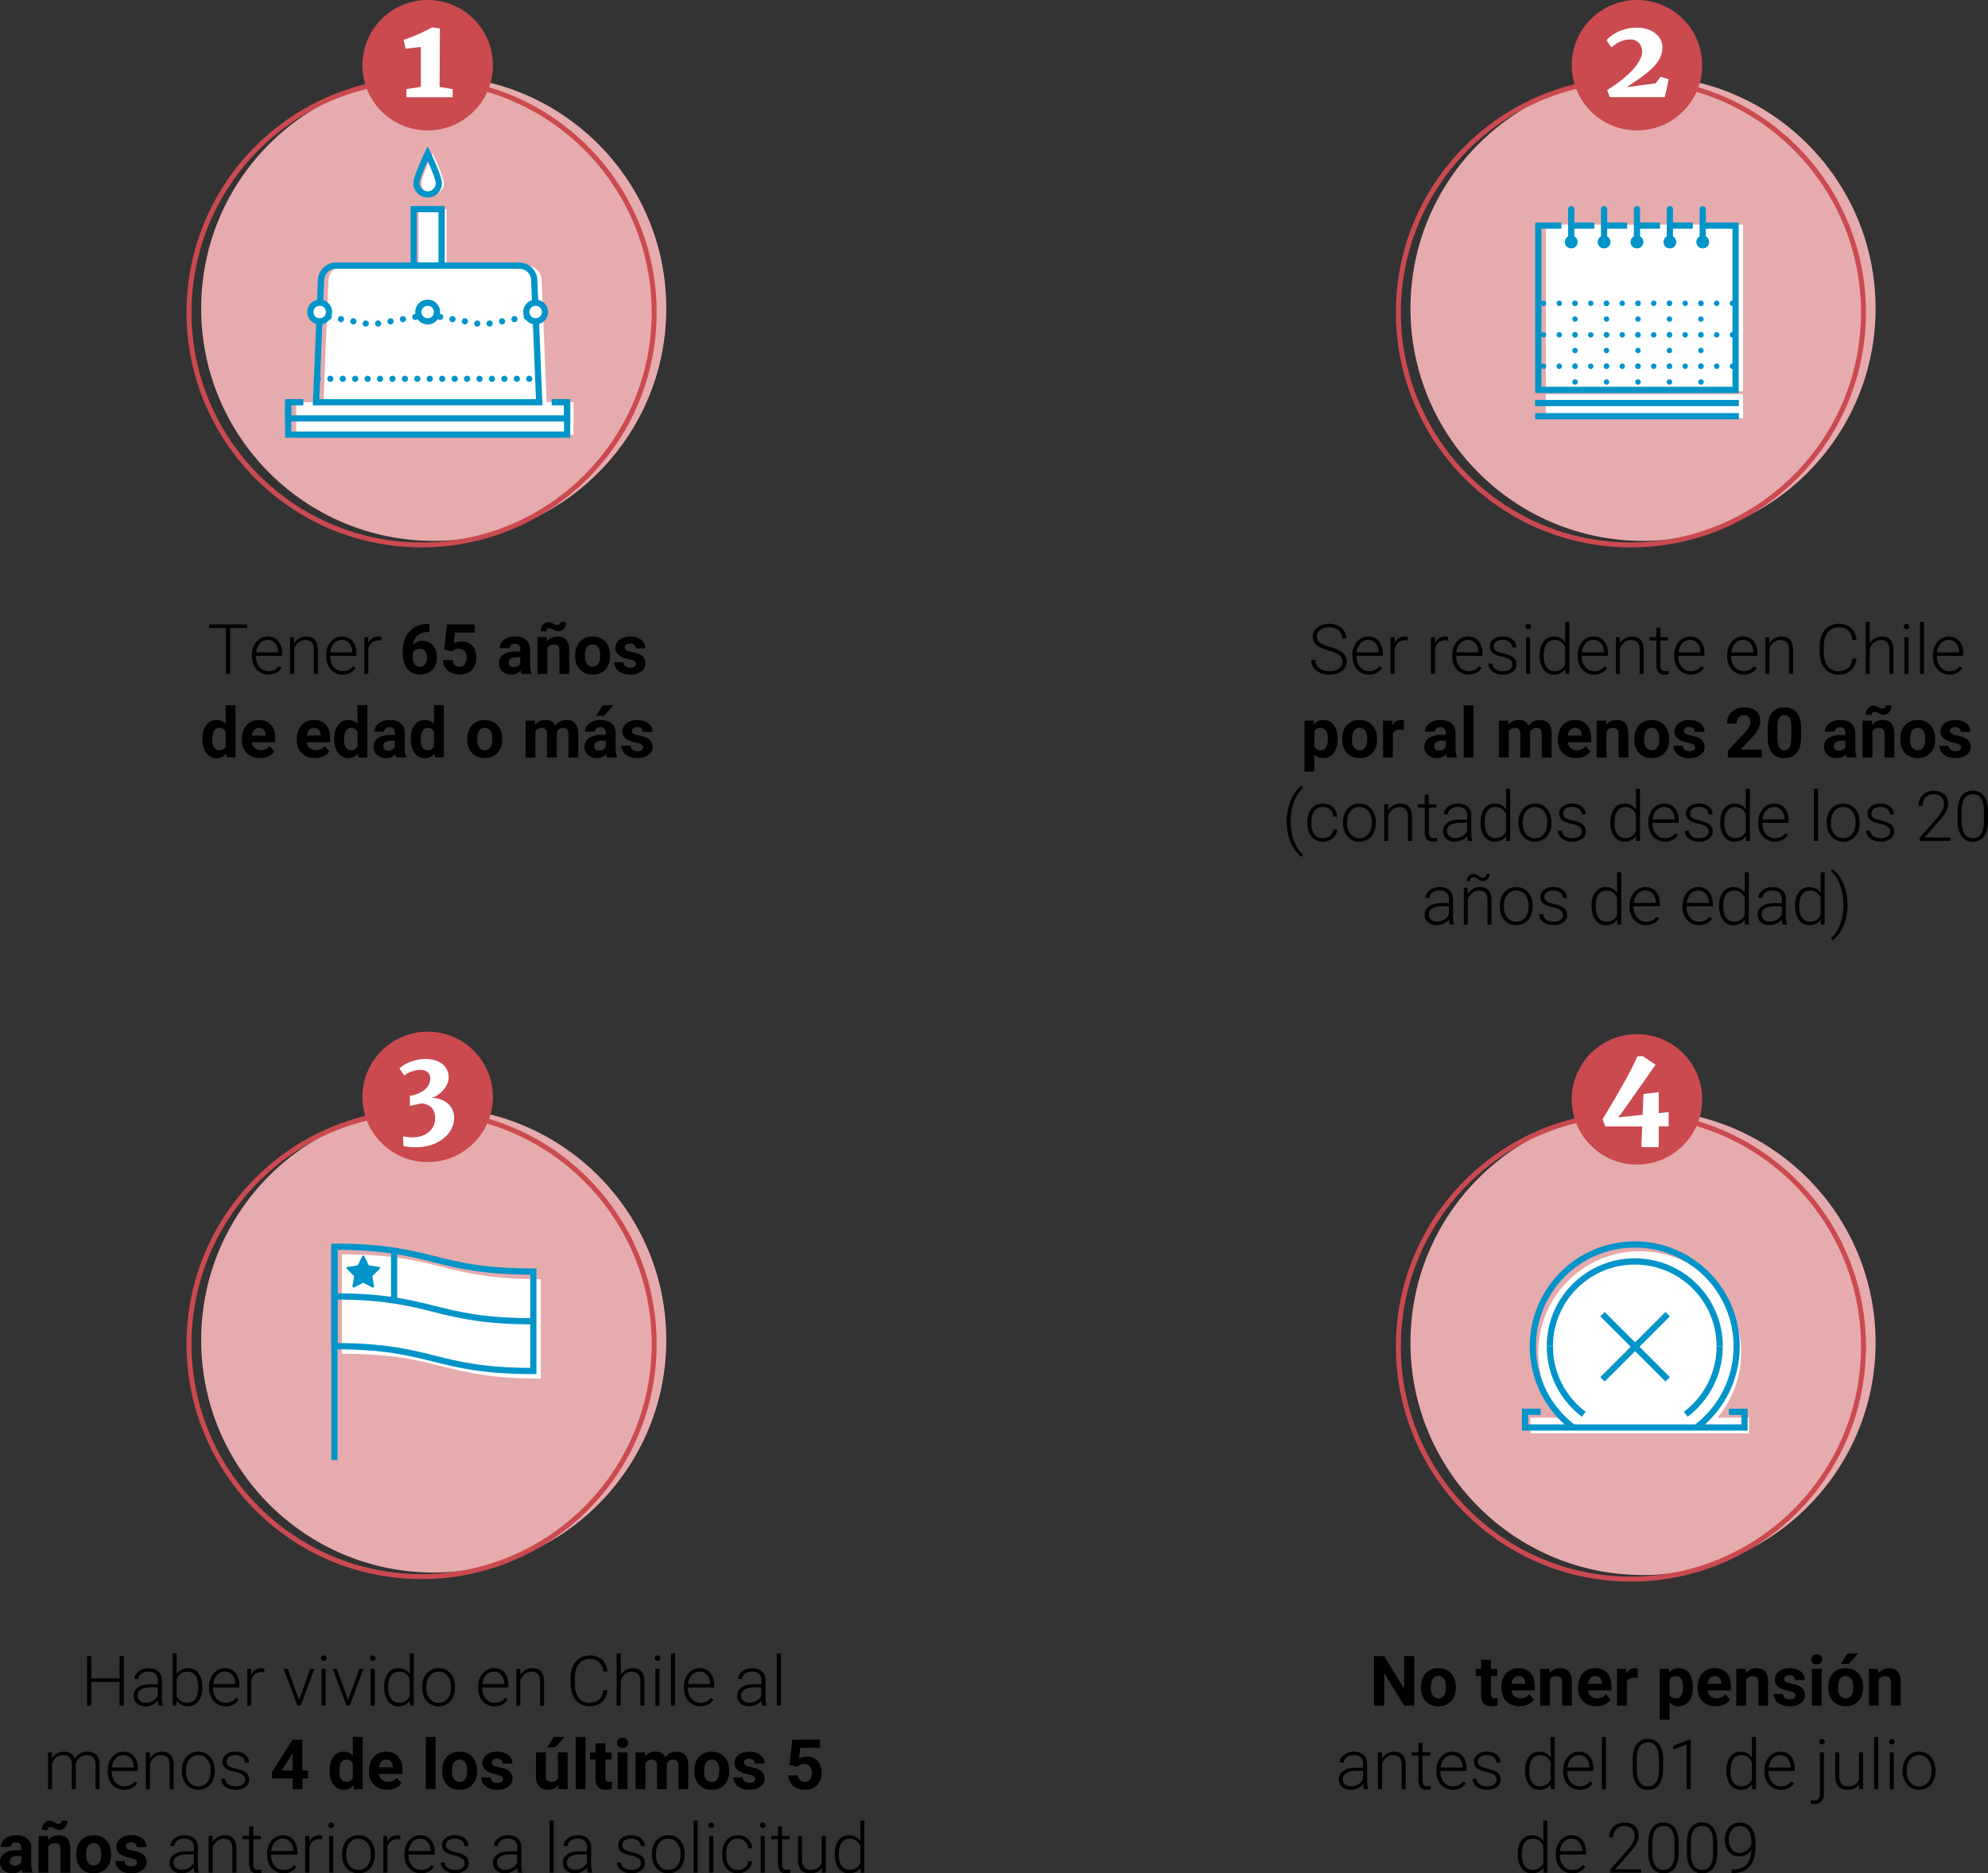 <?xml version="1.0" encoding="UTF-8"?> <svg xmlns="http://www.w3.org/2000/svg" viewBox="0 0 799.59 753.66"><rect x="0" y="0" width="799.59" height="753.66" fill="#333333" stroke="none"/><style> .st0{fill:#e6abad}.st1{fill:none;stroke:#ca4a50;stroke-width:2;stroke-miterlimit:10}.st2{fill:#ca4a50}.st3{fill:#fff}.st4,.st5{fill:none;stroke:#0094c9;stroke-width:2.5;stroke-miterlimit:10}.st5{stroke-linecap:round}.st6{fill:#0094c9}.st9{fill:#fff;stroke:#0094c9;stroke-width:2.5;stroke-miterlimit:10} </style><circle class="st0" cx="660.84" cy="124.07" r="93.54"></circle><circle class="st1" cx="655.97" cy="125.69" r="93.54"></circle><g id="XMLID_46_"><circle class="st2" cx="658.4" cy="26.24" r="26.24"></circle><path class="st3" d="M646.4 36.22c1.14-.68 2.28-1.42 3.41-2.22 1.14-.8 2.23-1.64 3.27-2.51 1.04-.88 2.02-1.78 2.92-2.69s1.7-1.83 2.36-2.76c.67-.92 1.19-1.83 1.56-2.73.38-.89.57-1.75.57-2.58 0-.58-.1-1.16-.29-1.74s-.48-1.11-.86-1.57c-.38-.47-.88-.84-1.47-1.13-.6-.29-1.3-.43-2.12-.43-.9 0-1.73.1-2.47.31-.75.21-1.43.46-2.06.78-.63.31-1.2.65-1.72 1.03s-.99.74-1.42 1.08l-1.91-2.86c.27-.38.74-.86 1.42-1.44.68-.58 1.54-1.13 2.58-1.67s2.24-1 3.59-1.39c1.35-.38 2.83-.58 4.44-.58 1.65 0 3.13.22 4.42.65 1.29.44 2.39 1.02 3.28 1.74.89.72 1.57 1.56 2.04 2.5.46.95.7 1.92.7 2.92 0 1.02-.13 1.98-.4 2.88-.27.9-.66 1.77-1.2 2.61s-1.19 1.67-1.98 2.49c-.79.82-1.72 1.66-2.79 2.51-1.07.86-2.28 1.75-3.61 2.68s-2.81 1.93-4.42 2.99l11.66-1.57 2.04-2.62 3.21.98-1.53 7.2H647.5l-1.1-2.86z"></path></g><g id="XMLID_43_"><g id="XMLID_44_"><path id="XMLID_45_" class="st3" d="M621.74 90.38h79.32v67.02h-79.32z"></path></g></g><g id="XMLID_22_"><path class="st3" d="M621.74 158.56h79.32v9.7h-79.32z"></path><g id="XMLID_26_"><path id="XMLID_42_" class="st4" d="M698.07 134.39v22.48h-79.33V90.76H628"></path><path id="XMLID_41_" class="st4" d="M684.85 90.76h13.22v43.63"></path><circle id="XMLID_40_" class="st4" cx="684.85" cy="97.37" r="1.32"></circle><path id="XMLID_39_" class="st5" d="M684.85 97.37V84.15"></path><circle id="XMLID_38_" class="st4" cx="671.63" cy="97.37" r="1.32"></circle><path id="XMLID_37_" class="st5" d="M671.63 97.37V84.15"></path><path id="XMLID_36_" class="st4" d="M680.88 90.76h-9.25"></path><circle id="XMLID_35_" class="st4" cx="658.4" cy="97.37" r="1.32"></circle><path id="XMLID_34_" class="st5" d="M658.4 97.37V84.15"></path><path id="XMLID_33_" class="st4" d="M667.66 90.76h-9.26"></path><circle id="XMLID_32_" class="st4" cx="645.18" cy="97.37" r="1.32"></circle><path id="XMLID_31_" class="st5" d="M645.18 97.37V84.15"></path><path id="XMLID_30_" class="st4" d="M654.44 90.76h-9.26"></path><circle id="XMLID_29_" class="st4" cx="631.96" cy="97.37" r="1.32"></circle><path id="XMLID_28_" class="st5" d="M631.96 97.37V84.15"></path><path id="XMLID_27_" class="st4" d="M641.22 90.76h-9.26"></path></g><path id="XMLID_25_" class="st4" d="M617.42 167.44h81.97"></path><path id="XMLID_24_" class="st4" d="M617.42 162.15h81.97"></path><g id="XMLID_23_"><path class="st6" d="M683.04 153.68c0-.6.49-1.08 1.08-1.08a1.086 1.086 0 110 2.17c-.59-.01-1.08-.49-1.08-1.09zm0-6.33c0-.6.49-1.09 1.08-1.09.6 0 1.09.48 1.09 1.09 0 .59-.48 1.09-1.09 1.09-.59 0-1.08-.5-1.08-1.09zm0-6.34c0-.59.49-1.09 1.08-1.09.6 0 1.09.49 1.09 1.09 0 .6-.48 1.09-1.09 1.09-.59 0-1.08-.49-1.08-1.09zm0-6.33c0-.6.49-1.09 1.08-1.09.6 0 1.09.48 1.09 1.09a1.084 1.084 0 11-2.17 0zm0-6.32c0-.6.49-1.08 1.08-1.08.6 0 1.09.48 1.09 1.08 0 .59-.48 1.09-1.09 1.09-.59-.01-1.08-.5-1.08-1.09zm0-6.33c0-.6.49-1.1 1.08-1.1.6 0 1.09.49 1.09 1.1 0 .59-.48 1.09-1.09 1.09-.59 0-1.08-.5-1.08-1.09zM670.37 153.68c0-.6.49-1.08 1.1-1.08.59 0 1.09.48 1.09 1.08 0 .6-.49 1.09-1.09 1.09-.6-.01-1.1-.49-1.1-1.09zm0-6.33c0-.6.49-1.09 1.1-1.09.59 0 1.09.48 1.09 1.09a1.1 1.1 0 01-1.09 1.09c-.6 0-1.1-.5-1.1-1.09zm0-6.34c0-.59.49-1.09 1.1-1.09.59 0 1.09.49 1.09 1.09 0 .6-.49 1.09-1.09 1.09-.6 0-1.1-.49-1.1-1.09zm0-6.33c0-.6.49-1.09 1.1-1.09.59 0 1.09.48 1.09 1.09a1.095 1.095 0 01-2.19 0zm0-6.32c0-.6.49-1.08 1.1-1.08.59 0 1.09.48 1.09 1.08a1.1 1.1 0 01-1.09 1.09c-.6-.01-1.1-.5-1.1-1.09zm0-6.33c0-.6.49-1.1 1.1-1.1.59 0 1.09.49 1.09 1.1a1.1 1.1 0 01-1.09 1.09c-.6 0-1.1-.5-1.1-1.09zM657.72 153.68c0-.6.48-1.08 1.09-1.08a1.086 1.086 0 110 2.17c-.61-.01-1.09-.49-1.09-1.09zm0-6.33c0-.6.48-1.09 1.09-1.09.6 0 1.09.48 1.09 1.09 0 .59-.48 1.09-1.09 1.09-.61 0-1.09-.5-1.09-1.09zm0-6.34c0-.59.48-1.09 1.09-1.09.6 0 1.09.49 1.09 1.09 0 .6-.48 1.09-1.09 1.09-.61 0-1.09-.49-1.09-1.09zm0-6.33c0-.6.48-1.09 1.09-1.09.6 0 1.09.48 1.09 1.09 0 .6-.48 1.09-1.09 1.09-.61 0-1.09-.48-1.09-1.09zm0-6.32c0-.6.48-1.08 1.09-1.08.6 0 1.09.48 1.09 1.08 0 .59-.48 1.09-1.09 1.09-.61-.01-1.09-.5-1.09-1.09zm0-6.33c0-.6.48-1.1 1.09-1.1.6 0 1.09.49 1.09 1.1 0 .59-.48 1.09-1.09 1.09-.61 0-1.09-.5-1.09-1.09zM645.05 153.68c0-.6.49-1.08 1.09-1.08.6 0 1.1.48 1.1 1.08 0 .6-.49 1.09-1.1 1.09-.59-.01-1.09-.49-1.09-1.09zm0-6.33a1.095 1.095 0 012.19 0c0 .59-.49 1.09-1.1 1.09-.59 0-1.09-.5-1.09-1.09zm0-6.34c0-.59.49-1.09 1.09-1.09.6 0 1.1.49 1.1 1.09 0 .6-.49 1.09-1.1 1.09a1.1 1.1 0 01-1.09-1.09zm0-6.33a1.095 1.095 0 012.19 0c0 .6-.49 1.09-1.1 1.09-.59 0-1.09-.48-1.09-1.09zm0-6.32c0-.6.49-1.08 1.09-1.08.6 0 1.1.48 1.1 1.08 0 .59-.49 1.09-1.1 1.09-.59-.01-1.09-.5-1.09-1.09zm0-6.33c0-.6.49-1.1 1.09-1.1.6 0 1.1.49 1.1 1.1 0 .59-.49 1.09-1.1 1.09-.59 0-1.09-.5-1.09-1.09zM632.4 153.68c0-.6.48-1.08 1.09-1.08a1.086 1.086 0 110 2.17c-.61-.01-1.09-.49-1.09-1.09zm0-6.33c0-.6.48-1.09 1.09-1.09.6 0 1.09.48 1.09 1.09 0 .59-.48 1.09-1.09 1.09-.61 0-1.09-.5-1.09-1.09zm0-6.34c0-.59.48-1.09 1.09-1.09.6 0 1.09.49 1.09 1.09 0 .6-.48 1.09-1.09 1.09-.61 0-1.09-.49-1.09-1.09zm0-6.33c0-.6.48-1.09 1.09-1.09.6 0 1.09.48 1.09 1.09 0 .6-.48 1.09-1.09 1.09-.61 0-1.09-.48-1.09-1.09zm0-6.32c0-.6.48-1.08 1.09-1.08.6 0 1.09.48 1.09 1.08 0 .59-.48 1.09-1.09 1.09-.61-.01-1.09-.5-1.09-1.09zm0-6.33c0-.6.48-1.1 1.09-1.1.6 0 1.09.49 1.09 1.1 0 .59-.48 1.09-1.09 1.09-.61 0-1.09-.5-1.09-1.09z"></path><path class="st6" d="M695.71 122.02c0-.59.48-1.09 1.08-1.09.59 0 1.09.49 1.09 1.09 0 .6-.49 1.1-1.09 1.1-.6 0-1.08-.5-1.08-1.1zm-6.34 0c0-.59.49-1.09 1.1-1.09.59 0 1.09.49 1.09 1.09 0 .6-.49 1.1-1.09 1.1-.61 0-1.1-.5-1.1-1.1zm-6.33 0c0-.59.49-1.09 1.08-1.09a1.095 1.095 0 010 2.19c-.59 0-1.08-.5-1.08-1.1zm-6.33 0c0-.59.48-1.09 1.09-1.09a1.095 1.095 0 010 2.19c-.6 0-1.09-.5-1.09-1.1zm-6.34 0c0-.59.49-1.09 1.1-1.09.59 0 1.09.49 1.09 1.09 0 .6-.49 1.1-1.09 1.1-.6 0-1.1-.5-1.1-1.1zm-6.32 0c0-.59.49-1.09 1.09-1.09a1.095 1.095 0 010 2.19c-.6 0-1.09-.5-1.09-1.1zm-6.33 0c0-.59.48-1.09 1.09-1.09a1.095 1.095 0 010 2.19c-.61 0-1.09-.5-1.09-1.1zm-6.33 0c0-.59.48-1.09 1.09-1.09.59 0 1.09.49 1.09 1.09 0 .6-.49 1.1-1.09 1.1-.6 0-1.09-.5-1.09-1.1zm-6.34 0c0-.59.49-1.09 1.09-1.09.6 0 1.1.49 1.1 1.09 0 .6-.49 1.1-1.1 1.1-.59 0-1.09-.5-1.09-1.1zm-6.32 0c0-.59.48-1.09 1.09-1.09a1.095 1.095 0 010 2.19c-.61 0-1.09-.5-1.09-1.1zm-6.33 0c0-.59.48-1.09 1.09-1.09a1.095 1.095 0 010 2.19c-.61 0-1.09-.5-1.09-1.1zm-6.34 0c0-.59.49-1.09 1.09-1.09.6 0 1.1.49 1.1 1.09 0 .6-.49 1.1-1.1 1.1-.6 0-1.09-.5-1.09-1.1zm-6.33 0c0-.59.49-1.09 1.09-1.09a1.095 1.095 0 010 2.19c-.59 0-1.09-.5-1.09-1.1zM695.71 134.71c0-.6.48-1.1 1.08-1.1.59 0 1.09.49 1.09 1.1a1.1 1.1 0 01-1.09 1.09c-.6-.01-1.08-.5-1.08-1.09zm-6.34 0c0-.6.49-1.1 1.1-1.1.59 0 1.09.49 1.09 1.1a1.1 1.1 0 01-1.09 1.09c-.61-.01-1.1-.5-1.1-1.09zm-6.33 0c0-.6.49-1.1 1.08-1.1.6 0 1.09.49 1.09 1.1 0 .59-.48 1.09-1.09 1.09-.59-.01-1.08-.5-1.08-1.09zm-6.33 0c0-.6.48-1.1 1.09-1.1.6 0 1.09.49 1.09 1.1 0 .59-.48 1.09-1.09 1.09-.6-.01-1.09-.5-1.09-1.09zm-6.34 0c0-.6.49-1.1 1.1-1.1.59 0 1.09.49 1.09 1.1a1.1 1.1 0 01-1.09 1.09c-.6-.01-1.1-.5-1.1-1.09zm-6.32 0c0-.6.49-1.1 1.09-1.1.6 0 1.1.49 1.1 1.1 0 .59-.49 1.09-1.1 1.09-.6-.01-1.09-.5-1.09-1.09zm-6.33 0c0-.6.48-1.1 1.09-1.1.6 0 1.09.49 1.09 1.1 0 .59-.48 1.09-1.09 1.09-.61-.01-1.09-.5-1.09-1.09zm-6.33 0c0-.6.48-1.1 1.09-1.1.6 0 1.09.49 1.09 1.1 0 .59-.48 1.09-1.09 1.09-.6-.01-1.09-.5-1.09-1.09zm-6.34 0c0-.6.49-1.1 1.09-1.1.6 0 1.1.49 1.1 1.1 0 .59-.49 1.09-1.1 1.09-.59-.01-1.09-.5-1.09-1.09zm-6.32 0c0-.6.48-1.1 1.09-1.1.6 0 1.09.49 1.09 1.1 0 .59-.48 1.09-1.09 1.09-.61-.01-1.09-.5-1.09-1.09zm-6.33 0c0-.6.48-1.1 1.09-1.1.6 0 1.09.49 1.09 1.1 0 .59-.48 1.09-1.09 1.09-.61-.01-1.09-.5-1.09-1.09zm-6.34 0c0-.6.49-1.1 1.09-1.1.6 0 1.1.49 1.1 1.1 0 .59-.49 1.09-1.1 1.09-.6-.01-1.09-.5-1.09-1.09zm-6.33 0c0-.6.49-1.1 1.09-1.1.6 0 1.09.49 1.09 1.1 0 .59-.48 1.09-1.09 1.09-.59-.01-1.09-.5-1.09-1.09zM695.71 147.35c0-.6.48-1.1 1.08-1.1.6 0 1.09.49 1.09 1.1 0 .59-.48 1.09-1.09 1.09-.6 0-1.08-.5-1.08-1.09zm-6.34 0c0-.6.49-1.1 1.09-1.1.6 0 1.1.49 1.1 1.1 0 .59-.49 1.09-1.1 1.09-.6 0-1.09-.5-1.09-1.09zm-6.33 0c0-.6.49-1.1 1.08-1.1.6 0 1.09.49 1.09 1.1 0 .59-.48 1.09-1.09 1.09-.59 0-1.08-.5-1.08-1.09zm-6.33 0c0-.6.48-1.1 1.09-1.1.6 0 1.09.49 1.09 1.1 0 .59-.48 1.09-1.09 1.09-.6 0-1.09-.5-1.09-1.09zm-6.34 0c0-.6.49-1.1 1.1-1.1.59 0 1.09.49 1.09 1.1a1.1 1.1 0 01-1.09 1.09c-.6 0-1.1-.5-1.1-1.09zm-6.32 0c0-.6.48-1.1 1.09-1.1.6 0 1.1.49 1.1 1.1 0 .59-.49 1.09-1.1 1.09-.61 0-1.09-.5-1.09-1.09zm-6.33 0c0-.6.48-1.1 1.09-1.1.6 0 1.09.49 1.09 1.1 0 .59-.48 1.09-1.09 1.09-.61 0-1.09-.5-1.09-1.09zm-6.33 0c0-.6.48-1.1 1.09-1.1.6 0 1.09.49 1.09 1.1 0 .59-.48 1.09-1.09 1.09-.6 0-1.09-.5-1.09-1.09zm-6.34 0c0-.6.49-1.1 1.09-1.1.6 0 1.1.49 1.1 1.1 0 .59-.49 1.09-1.1 1.09-.59 0-1.09-.5-1.09-1.09zm-6.32 0c0-.6.48-1.1 1.09-1.1.6 0 1.09.49 1.09 1.1 0 .59-.48 1.09-1.09 1.09-.61 0-1.09-.5-1.09-1.09zm-6.33 0c0-.6.48-1.1 1.09-1.1.6 0 1.09.49 1.09 1.1 0 .59-.48 1.09-1.09 1.09-.61 0-1.09-.5-1.09-1.09zm-6.34 0c0-.6.49-1.1 1.1-1.1.59 0 1.09.49 1.09 1.1a1.1 1.1 0 01-1.09 1.09c-.61 0-1.1-.5-1.1-1.09zm-6.33 0c0-.6.48-1.1 1.09-1.1.6 0 1.09.49 1.09 1.1 0 .59-.48 1.09-1.09 1.09-.6 0-1.09-.5-1.09-1.09z"></path></g></g><circle class="st0" cx="174.45" cy="124.07" r="93.54"></circle><circle class="st1" cx="169.57" cy="125.69" r="93.54"></circle><g id="XMLID_21_"><circle class="st2" cx="172.01" cy="26.24" r="26.24"></circle><path class="st3" d="M163.49 35.86l5.78-.91V18.89l-6.14.71-.8-3.59c.47-.13 1.06-.33 1.76-.59s1.44-.55 2.23-.86c.78-.32 1.57-.66 2.37-1.02s1.54-.71 2.23-1.03 1.28-.62 1.78-.89.85-.47 1.04-.62l3.19.42-.11 23.55 5.25.89v3.24h-18.59v-3.24z"></path></g><g><path class="st3" d="M119.16 161.82h111.52v13.03H119.16zM178.51 73.7c0-2.49-4.5-11.92-4.5-11.92s-4.5 9.44-4.5 11.92a4.5 4.5 0 009 0zM168.4 84.14h11.22v22.75H168.4z"></path><path class="st4" d="M228.11 161.82v13.03h-112.2v-13.03"></path><path class="st4" d="M122.01 161.82h-6.1v6.51h112.2v-6.51h-6.22"></path><path class="st3" d="M138.14 106.88h73.74c3.22 0 5.87 2.54 5.99 5.76l2.01 49.18h-89.76l2.01-49.18c.14-3.21 2.79-5.76 6.01-5.76z"></path><path class="st4" d="M135.14 106.88h73.74c3.22 0 5.87 2.54 5.99 5.76l2.01 49.18h-89.76l2.01-49.18c.14-3.21 2.79-5.76 6.01-5.76z"></path><path class="st4" d="M166.4 84.14h11.22v22.75H166.4zM176.51 73.7c0-2.49-4.5-11.92-4.5-11.92s-4.5 9.44-4.5 11.92a4.5 4.5 0 009 0z"></path><path fill="#fff" stroke="#0094c9" stroke-width="2.5" stroke-linecap="round" stroke-miterlimit="10" stroke-dasharray="0,5" d="M127.86 152.4h88.33"></path><path class="st3" d="M127.16 126.61l22.43 4 22.43-4 22.43 4 22.44-4"></path><path class="st5" d="M127.16 126.61"></path><path fill="none" stroke="#0094c9" stroke-width="2.5" stroke-linecap="round" stroke-miterlimit="10" stroke-dasharray="0,5.063" d="M132.15 127.5l17.44 3.11 22.43-4 22.43 4 19.94-3.56"></path><path class="st5" d="M216.89 126.61"></path><circle class="st9" cx="215.43" cy="125.53" r="3.76"></circle><circle class="st9" cx="128.59" cy="125.53" r="3.76"></circle><circle class="st9" cx="172.01" cy="125.53" r="3.76"></circle></g><g><path d="M49.79 686.19h-1.7v-9.54H36.72v9.54h-1.68v-19.91h1.68v8.94H48.1v-8.94h1.7v19.91zM63.8 686.19c-.16-.46-.27-1.15-.31-2.06-.57.75-1.31 1.32-2.19 1.73-.89.4-1.83.61-2.82.61-1.42 0-2.57-.4-3.45-1.19s-1.32-1.79-1.32-3.01c0-1.44.6-2.58 1.8-3.42 1.2-.84 2.87-1.26 5.01-1.26h2.97v-1.68c0-1.06-.33-1.89-.98-2.49-.65-.61-1.6-.91-2.85-.91-1.14 0-2.08.29-2.83.88-.75.58-1.12 1.29-1.12 2.11l-1.64-.01c0-1.18.55-2.19 1.64-3.05s2.44-1.29 4.03-1.29c1.65 0 2.95.41 3.9 1.24.95.82 1.44 1.97 1.47 3.45v7c0 1.43.15 2.5.45 3.21v.16H63.8zm-5.14-1.18c1.09 0 2.07-.26 2.93-.79.86-.53 1.49-1.23 1.88-2.12v-3.25h-2.93c-1.63.02-2.91.32-3.83.9-.92.58-1.38 1.37-1.38 2.38 0 .83.31 1.52.92 2.06s1.42.82 2.41.82zM81.37 678.94c0 2.31-.51 4.14-1.53 5.49-1.02 1.35-2.39 2.03-4.12 2.03-2.06 0-3.62-.77-4.68-2.3l-.07 2.02h-1.53v-21h1.63v8.35c1.04-1.61 2.58-2.42 4.62-2.42 1.75 0 3.13.67 4.15 2 1.02 1.33 1.52 3.19 1.52 5.57v.26zm-1.64-.28c0-1.95-.38-3.46-1.13-4.52-.76-1.06-1.82-1.59-3.2-1.59-1.05 0-1.94.26-2.67.77s-1.28 1.27-1.65 2.26v6.67c.82 1.86 2.27 2.79 4.35 2.79 1.35 0 2.4-.53 3.17-1.6s1.13-2.66 1.13-4.78zM90.71 686.46c-1.26 0-2.39-.31-3.41-.93-1.02-.62-1.81-1.48-2.37-2.59-.57-1.11-.85-2.35-.85-3.73v-.59c0-1.42.28-2.7.83-3.84.55-1.14 1.32-2.03 2.3-2.69.98-.65 2.05-.98 3.2-.98 1.79 0 3.22.61 4.27 1.84 1.05 1.23 1.58 2.9 1.58 5.02v.92H85.7v.31c0 1.68.48 3.07 1.44 4.19.96 1.12 2.17 1.67 3.63 1.67.88 0 1.65-.16 2.32-.48.67-.32 1.28-.83 1.83-1.53l1.03.78c-1.21 1.76-2.96 2.63-5.24 2.63zm-.3-13.94c-1.23 0-2.27.45-3.11 1.35s-1.36 2.12-1.54 3.64h8.87v-.18c-.05-1.42-.45-2.58-1.22-3.47-.76-.9-1.77-1.34-3-1.34zM106.28 672.79c-.35-.06-.72-.1-1.11-.1-1.02 0-1.88.29-2.59.86-.71.57-1.21 1.4-1.51 2.48v10.16h-1.63V671.4h1.6l.03 2.35c.87-1.75 2.26-2.62 4.17-2.62.46 0 .82.06 1.08.18l-.04 1.48zM120.28 683.93l4.5-12.54h1.68l-5.52 14.79h-1.33l-5.55-14.79h1.68l4.54 12.54zM129.04 667.12c0-.31.1-.57.3-.78.2-.21.47-.32.82-.32s.62.11.83.32.31.47.31.78c0 .31-.1.57-.31.77-.21.21-.48.31-.83.31s-.62-.1-.82-.31c-.2-.2-.3-.46-.3-.77zm1.93 19.07h-1.64V671.4h1.64v14.79zM140.02 683.93l4.5-12.54h1.68l-5.52 14.79h-1.33l-5.55-14.79h1.68l4.54 12.54zM148.78 667.12c0-.31.1-.57.3-.78.2-.21.47-.32.82-.32s.62.11.83.32.31.47.31.78c0 .31-.1.57-.31.77-.21.21-.48.31-.83.31s-.62-.1-.82-.31c-.2-.2-.3-.46-.3-.77zm1.93 19.07h-1.64V671.4h1.64v14.79zM154.5 678.66c0-2.3.51-4.13 1.54-5.49 1.03-1.36 2.42-2.04 4.18-2.04 2 0 3.52.79 4.57 2.37v-8.3h1.63v21h-1.53l-.07-1.97c-1.05 1.5-2.59 2.24-4.62 2.24-1.71 0-3.08-.69-4.12-2.06s-1.57-3.22-1.57-5.56v-.19zm1.65.28c0 1.89.38 3.38 1.13 4.46.76 1.09 1.82 1.63 3.2 1.63 2.01 0 3.45-.89 4.29-2.67v-6.95c-.85-1.92-2.27-2.88-4.27-2.88-1.38 0-2.45.54-3.21 1.62s-1.14 2.69-1.14 4.79zM169.81 678.57c0-1.42.28-2.7.83-3.84.55-1.14 1.33-2.03 2.34-2.66 1.01-.63 2.15-.95 3.42-.95 1.97 0 3.56.69 4.79 2.07 1.22 1.38 1.83 3.21 1.83 5.49v.34c0 1.43-.28 2.72-.83 3.86-.55 1.14-1.33 2.03-2.33 2.64-1 .62-2.15.93-3.43.93-1.96 0-3.55-.69-4.78-2.07s-1.84-3.21-1.84-5.49v-.32zm1.64.45c0 1.77.46 3.22 1.37 4.36s2.12 1.7 3.6 1.7 2.67-.57 3.59-1.7 1.37-2.63 1.37-4.49v-.31c0-1.13-.21-2.16-.63-3.1-.42-.94-1.01-1.67-1.76-2.18-.76-.52-1.62-.77-2.6-.77-1.46 0-2.65.57-3.57 1.72-.92 1.14-1.38 2.64-1.38 4.49v.28zM198.93 686.46c-1.26 0-2.39-.31-3.41-.93-1.02-.62-1.81-1.48-2.37-2.59-.57-1.11-.85-2.35-.85-3.73v-.59c0-1.42.28-2.7.83-3.84.55-1.14 1.32-2.03 2.3-2.69.98-.65 2.05-.98 3.2-.98 1.79 0 3.22.61 4.27 1.84 1.05 1.23 1.58 2.9 1.58 5.02v.92h-10.55v.31c0 1.68.48 3.07 1.44 4.19.96 1.12 2.17 1.67 3.63 1.67.88 0 1.65-.16 2.32-.48.67-.32 1.28-.83 1.83-1.53l1.03.78c-1.21 1.76-2.96 2.63-5.25 2.63zm-.3-13.94c-1.23 0-2.27.45-3.11 1.35s-1.36 2.12-1.54 3.64h8.87v-.18c-.05-1.42-.45-2.58-1.22-3.47-.76-.9-1.76-1.34-3-1.34zM209.23 671.4l.05 2.53c.56-.91 1.25-1.61 2.08-2.08.83-.48 1.75-.72 2.75-.72 1.59 0 2.77.45 3.54 1.34.77.89 1.17 2.23 1.18 4.02v9.71h-1.63v-9.72c-.01-1.32-.29-2.3-.84-2.95-.55-.65-1.43-.97-2.65-.97-1.01 0-1.91.32-2.69.95-.78.63-1.36 1.49-1.73 2.56v10.13h-1.63v-14.8h1.57zM244.34 679.98c-.23 2.1-.98 3.7-2.25 4.81-1.27 1.11-2.96 1.67-5.08 1.67-1.48 0-2.78-.37-3.92-1.11s-2.01-1.78-2.63-3.14c-.62-1.35-.93-2.9-.94-4.64v-2.58c0-1.77.31-3.34.93-4.7.62-1.37 1.51-2.42 2.67-3.16 1.16-.74 2.5-1.12 4.01-1.12 2.13 0 3.82.57 5.05 1.72s1.95 2.74 2.15 4.77h-1.7c-.42-3.38-2.26-5.07-5.51-5.07-1.8 0-3.24.68-4.31 2.03s-1.61 3.22-1.61 5.6v2.44c0 2.3.52 4.13 1.57 5.5s2.45 2.05 4.23 2.05c1.76 0 3.08-.42 3.98-1.26.89-.84 1.44-2.11 1.65-3.79h1.71zM249.67 673.9c.54-.88 1.23-1.57 2.06-2.05a5.43 5.43 0 012.75-.72c1.59 0 2.77.45 3.54 1.34.77.89 1.17 2.23 1.18 4.02v9.71h-1.63v-9.72c-.01-1.32-.29-2.3-.84-2.95-.55-.65-1.43-.97-2.65-.97-1.01 0-1.91.32-2.69.95-.78.63-1.36 1.49-1.73 2.56v10.13h-1.63v-21h1.63v8.7zM263.31 667.12c0-.31.1-.57.3-.78.2-.21.47-.32.82-.32s.62.11.83.32.31.47.31.78c0 .31-.1.57-.31.77-.21.21-.48.31-.83.31s-.62-.1-.82-.31c-.2-.2-.3-.46-.3-.77zm1.93 19.07h-1.64V671.4h1.64v14.79zM271.52 686.19h-1.64v-21h1.64v21zM281.69 686.46c-1.26 0-2.39-.31-3.41-.93-1.02-.62-1.81-1.48-2.37-2.59-.57-1.11-.85-2.35-.85-3.73v-.59c0-1.42.28-2.7.83-3.84.55-1.14 1.32-2.03 2.3-2.69.98-.65 2.05-.98 3.2-.98 1.79 0 3.22.61 4.27 1.84 1.05 1.23 1.58 2.9 1.58 5.02v.92h-10.55v.31c0 1.68.48 3.07 1.44 4.19.96 1.12 2.17 1.67 3.63 1.67.88 0 1.65-.16 2.32-.48.67-.32 1.28-.83 1.83-1.53l1.03.78c-1.22 1.76-2.96 2.63-5.25 2.63zm-.3-13.94c-1.23 0-2.27.45-3.11 1.35s-1.36 2.12-1.54 3.64h8.87v-.18c-.05-1.42-.45-2.58-1.22-3.47-.76-.9-1.76-1.34-3-1.34zM306.57 686.19c-.16-.46-.27-1.15-.31-2.06-.57.75-1.31 1.32-2.19 1.73-.89.4-1.83.61-2.82.61-1.42 0-2.57-.4-3.45-1.19s-1.32-1.79-1.32-3.01c0-1.44.6-2.58 1.8-3.42 1.2-.84 2.87-1.26 5.01-1.26h2.97v-1.68c0-1.06-.33-1.89-.98-2.49-.65-.61-1.6-.91-2.85-.91-1.14 0-2.08.29-2.83.88-.75.58-1.12 1.29-1.12 2.11l-1.64-.01c0-1.18.55-2.19 1.64-3.05s2.44-1.29 4.03-1.29c1.65 0 2.95.41 3.9 1.24.95.82 1.44 1.97 1.47 3.45v7c0 1.43.15 2.5.45 3.21v.16h-1.76zm-5.14-1.18c1.09 0 2.07-.26 2.93-.79.86-.53 1.49-1.23 1.88-2.12v-3.25h-2.93c-1.63.02-2.91.32-3.83.9-.92.58-1.38 1.37-1.38 2.38 0 .83.31 1.52.92 2.06s1.43.82 2.41.82zM314.06 686.19h-1.64v-21h1.64v21zM20.89 705l.05 2.41c.55-.89 1.23-1.56 2.05-2.01s1.73-.67 2.73-.67c2.33 0 3.81.96 4.44 2.87.53-.92 1.24-1.63 2.12-2.13.88-.5 1.86-.75 2.93-.75 3.17 0 4.79 1.73 4.85 5.2v9.87h-1.64v-9.75c-.01-1.32-.29-2.3-.85-2.94s-1.47-.96-2.74-.96c-1.18.02-2.17.4-2.98 1.14-.81.74-1.26 1.65-1.35 2.71v9.79h-1.64v-9.87c-.01-1.27-.31-2.21-.9-2.84-.59-.62-1.49-.94-2.71-.94-1.03 0-1.91.29-2.65.88s-1.29 1.46-1.64 2.62v10.14h-1.64V705h1.57zM49.94 720.06c-1.26 0-2.4-.31-3.41-.93-1.02-.62-1.81-1.48-2.37-2.59s-.85-2.35-.85-3.73v-.59c0-1.42.28-2.7.83-3.84.55-1.14 1.32-2.03 2.3-2.69.98-.65 2.05-.98 3.2-.98 1.8 0 3.22.61 4.27 1.84 1.05 1.23 1.58 2.9 1.58 5.02v.92H44.94v.31c0 1.68.48 3.07 1.44 4.19.96 1.12 2.17 1.67 3.63 1.67.88 0 1.65-.16 2.32-.48s1.28-.83 1.83-1.53l1.03.78c-1.21 1.76-2.96 2.63-5.25 2.63zm-.3-13.94c-1.23 0-2.27.45-3.11 1.35-.84.9-1.36 2.11-1.54 3.64h8.87v-.18c-.05-1.42-.45-2.58-1.22-3.47s-1.76-1.34-3-1.34zM60.24 705l.05 2.53c.56-.91 1.25-1.61 2.08-2.08s1.75-.72 2.75-.72c1.59 0 2.77.45 3.54 1.34s1.17 2.23 1.18 4.02v9.71h-1.63v-9.72c-.01-1.32-.29-2.31-.84-2.95-.55-.65-1.43-.97-2.65-.97-1.01 0-1.91.32-2.69.95-.78.63-1.36 1.49-1.73 2.56v10.13h-1.63V705h1.57zM73.16 712.17c0-1.42.28-2.7.83-3.84.55-1.14 1.33-2.03 2.34-2.66 1.01-.63 2.15-.95 3.42-.95 1.97 0 3.56.69 4.79 2.07s1.83 3.21 1.83 5.49v.34c0 1.43-.28 2.72-.83 3.86-.55 1.14-1.33 2.03-2.33 2.65s-2.15.93-3.43.93c-1.96 0-3.55-.69-4.78-2.07-1.23-1.38-1.84-3.21-1.84-5.49v-.33zm1.64.46c0 1.77.46 3.22 1.37 4.35s2.12 1.7 3.6 1.7 2.67-.57 3.59-1.7 1.37-2.63 1.37-4.49v-.31c0-1.13-.21-2.17-.63-3.1s-1.01-1.67-1.76-2.18c-.76-.51-1.62-.77-2.6-.77-1.46 0-2.65.57-3.57 1.72-.92 1.14-1.38 2.64-1.38 4.49v.29zM98.6 716.03c0-.81-.33-1.46-.98-1.96-.65-.49-1.63-.88-2.95-1.16-1.31-.28-2.33-.6-3.06-.96-.72-.36-1.26-.8-1.61-1.32-.35-.52-.53-1.15-.53-1.89 0-1.17.49-2.13 1.46-2.89.98-.76 2.22-1.14 3.75-1.14 1.65 0 2.97.41 3.97 1.22 1 .82 1.5 1.88 1.5 3.19h-1.64c0-.87-.36-1.59-1.09-2.16s-1.64-.86-2.74-.86c-1.08 0-1.94.24-2.59.72-.65.48-.98 1.1-.98 1.87 0 .74.27 1.31.81 1.72.54.41 1.53.78 2.97 1.11s2.51.7 3.23 1.08c.71.38 1.25.84 1.59 1.38s.52 1.19.52 1.96c0 1.25-.5 2.25-1.51 2.99-1.01.75-2.32 1.12-3.94 1.12-1.72 0-3.12-.42-4.19-1.25-1.07-.83-1.61-1.89-1.61-3.17h1.64c.06.96.47 1.7 1.21 2.24.74.53 1.72.8 2.95.8 1.14 0 2.06-.25 2.76-.75s1.06-1.12 1.06-1.89zM121.64 712.3h2.26v3.19h-2.26v4.31h-3.95v-4.31h-8.16l-.18-2.49 8.3-13.11h3.99v12.41zm-8.35 0h4.4v-7.03l-.26.45-4.14 6.58zM132.54 712.28c0-2.31.52-4.14 1.55-5.51s2.45-2.05 4.25-2.05c1.44 0 2.63.54 3.57 1.61v-7.55h3.96v21h-3.57l-.19-1.57c-.98 1.23-2.25 1.85-3.8 1.85-1.74 0-3.14-.69-4.19-2.06-1.06-1.37-1.58-3.27-1.58-5.72zm3.95.3c0 1.39.24 2.45.72 3.19s1.18 1.11 2.11 1.11c1.22 0 2.08-.52 2.58-1.55v-5.85c-.49-1.03-1.34-1.55-2.56-1.55-1.9.01-2.85 1.55-2.85 4.65zM155.74 720.06c-2.17 0-3.94-.67-5.3-2-1.36-1.33-2.04-3.1-2.04-5.32v-.38c0-1.49.29-2.81.86-3.99.57-1.17 1.39-2.07 2.44-2.71 1.05-.63 2.25-.95 3.6-.95 2.02 0 3.62.64 4.78 1.91s1.74 3.08 1.74 5.43v1.61h-9.42c.13.97.51 1.74 1.16 2.32s1.46.88 2.44.88c1.52 0 2.71-.55 3.57-1.65l1.94 2.17c-.59.84-1.39 1.49-2.41 1.96s-2.13.72-3.36.72zm-.45-12.15c-.78 0-1.42.27-1.91.8s-.8 1.29-.94 2.28h5.5v-.32c-.02-.88-.25-1.56-.71-2.04-.46-.48-1.11-.72-1.94-.72zM175.21 719.79h-3.96v-21h3.96v21zM177.84 712.26c0-1.47.28-2.78.85-3.92s1.38-2.04 2.44-2.67c1.06-.63 2.29-.94 3.7-.94 2 0 3.62.61 4.89 1.83 1.26 1.22 1.97 2.88 2.11 4.98l.03 1.01c0 2.27-.63 4.09-1.9 5.46s-2.97 2.06-5.1 2.06-3.83-.68-5.11-2.05-1.91-3.23-1.91-5.58v-.18zm3.95.28c0 1.41.26 2.48.79 3.22s1.29 1.12 2.27 1.12c.96 0 1.7-.37 2.24-1.1.54-.73.81-1.91.81-3.53 0-1.38-.27-2.45-.81-3.2-.54-.76-1.29-1.14-2.27-1.14-.97 0-1.71.38-2.24 1.13-.52.75-.79 1.92-.79 3.5zM202.3 715.7c0-.48-.24-.86-.72-1.14-.48-.28-1.25-.53-2.3-.75-3.52-.74-5.28-2.23-5.28-4.48 0-1.31.54-2.41 1.63-3.29 1.09-.88 2.51-1.32 4.27-1.32 1.88 0 3.38.44 4.5 1.33 1.12.88 1.69 2.03 1.69 3.45h-3.95c0-.57-.18-1.03-.55-1.4s-.93-.55-1.71-.55c-.67 0-1.18.15-1.54.45s-.55.68-.55 1.15c0 .44.21.79.62 1.06.41.27 1.11.5 2.1.7.98.2 1.81.42 2.49.66 2.09.77 3.13 2.09 3.13 3.98 0 1.35-.58 2.44-1.74 3.27s-2.65 1.25-4.48 1.25c-1.24 0-2.34-.22-3.3-.66-.96-.44-1.72-1.05-2.26-1.82-.55-.77-.82-1.6-.82-2.5h3.75c.04.7.3 1.24.78 1.61s1.13.56 1.94.56c.76 0 1.33-.14 1.72-.43.39-.29.58-.66.58-1.13zM224.52 718.29c-.98 1.18-2.32 1.78-4.05 1.78-1.59 0-2.8-.46-3.63-1.37s-1.26-2.25-1.28-4.01V705h3.95v9.57c0 1.54.7 2.31 2.11 2.31 1.34 0 2.26-.47 2.76-1.4V705h3.96v14.79h-3.72l-.1-1.5zm-1.76-19.5h4.31l-3.79 4.24h-3.21l2.69-4.24zM235.5 719.79h-3.96v-21h3.96v21zM243.48 701.36V705h2.53v2.9h-2.53v7.38c0 .55.1.94.31 1.18s.61.36 1.2.36c.44 0 .83-.03 1.16-.1v2.99c-.77.24-1.57.36-2.39.36-2.77 0-4.18-1.4-4.24-4.2v-7.97h-2.16V705h2.16v-3.64h3.96zM248.19 701.17c0-.59.2-1.08.59-1.46s.94-.57 1.62-.57c.67 0 1.21.19 1.61.57s.6.87.6 1.46c0 .6-.2 1.09-.61 1.48-.41.38-.94.57-1.61.57s-1.2-.19-1.61-.57c-.39-.39-.59-.88-.59-1.48zm4.19 18.62h-3.96V705h3.96v14.79zM259.34 705l.12 1.65c1.05-1.29 2.47-1.93 4.25-1.93 1.91 0 3.21.75 3.92 2.26 1.04-1.5 2.52-2.26 4.44-2.26 1.6 0 2.8.47 3.58 1.4.78.93 1.18 2.34 1.18 4.22v9.45h-3.96v-9.43c0-.84-.16-1.45-.49-1.84-.33-.39-.91-.58-1.74-.58-1.18 0-2 .57-2.46 1.7l.01 10.16h-3.95v-9.42c0-.86-.17-1.48-.51-1.86s-.91-.57-1.72-.57c-1.12 0-1.93.46-2.43 1.39v10.46h-3.95V705h3.71zM279.26 712.26c0-1.47.28-2.78.85-3.92s1.38-2.04 2.44-2.67c1.06-.63 2.29-.94 3.7-.94 2 0 3.62.61 4.89 1.83 1.26 1.22 1.97 2.88 2.11 4.98l.03 1.01c0 2.27-.63 4.09-1.9 5.46s-2.97 2.06-5.1 2.06-3.83-.68-5.11-2.05-1.91-3.23-1.91-5.58v-.18zm3.95.28c0 1.41.26 2.48.79 3.22s1.29 1.12 2.27 1.12c.96 0 1.7-.37 2.24-1.1.54-.73.81-1.91.81-3.53 0-1.38-.27-2.45-.81-3.2-.54-.76-1.29-1.14-2.27-1.14-.97 0-1.71.38-2.24 1.13-.52.75-.79 1.92-.79 3.5zM303.72 715.7c0-.48-.24-.86-.72-1.14-.48-.28-1.25-.53-2.3-.75-3.52-.74-5.28-2.23-5.28-4.48 0-1.31.54-2.41 1.63-3.29 1.09-.88 2.51-1.32 4.27-1.32 1.88 0 3.38.44 4.5 1.33 1.12.88 1.69 2.03 1.69 3.45h-3.95c0-.57-.18-1.03-.55-1.4s-.93-.55-1.71-.55c-.67 0-1.18.15-1.54.45s-.55.68-.55 1.15c0 .44.21.79.62 1.06.41.27 1.11.5 2.1.7.98.2 1.81.42 2.49.66 2.09.77 3.13 2.09 3.13 3.98 0 1.35-.58 2.44-1.74 3.27s-2.65 1.25-4.48 1.25c-1.24 0-2.34-.22-3.3-.66-.96-.44-1.72-1.05-2.26-1.82-.55-.77-.82-1.6-.82-2.5h3.75c.04.7.3 1.24.78 1.61s1.13.56 1.94.56c.76 0 1.33-.14 1.72-.43.39-.29.58-.66.58-1.13zM317.5 710l1.15-10.12h11.16v3.29h-7.92l-.49 4.28c.94-.5 1.94-.75 2.99-.75 1.9 0 3.38.59 4.46 1.76s1.61 2.82 1.61 4.94c0 1.29-.27 2.44-.81 3.45-.54 1.02-1.32 1.8-2.33 2.37s-2.21.84-3.58.84c-1.2 0-2.32-.24-3.35-.73s-1.84-1.17-2.44-2.06c-.6-.88-.91-1.89-.95-3.02h3.91c.08.83.37 1.47.87 1.93.5.46 1.15.69 1.95.69.89 0 1.58-.32 2.06-.96s.72-1.55.72-2.73c0-1.13-.28-2-.83-2.6s-1.34-.9-2.37-.9c-.94 0-1.7.25-2.28.74l-.38.36-3.15-.78zM9.16 753.39c-.18-.36-.31-.8-.4-1.33-.96 1.07-2.2 1.6-3.73 1.6-1.45 0-2.65-.42-3.6-1.26-.95-.84-1.43-1.9-1.43-3.17 0-1.57.58-2.77 1.74-3.61 1.16-.84 2.84-1.26 5.04-1.27H8.6v-.85c0-.68-.18-1.23-.53-1.64-.35-.41-.9-.62-1.66-.62-.67 0-1.19.16-1.57.48-.38.32-.57.76-.57 1.31H.33c0-.86.26-1.65.79-2.38s1.28-1.3 2.24-1.72c.97-.41 2.05-.62 3.25-.62 1.82 0 3.27.46 4.34 1.37 1.07.92 1.61 2.2 1.61 3.86v6.41c.01 1.4.21 2.46.59 3.19v.23H9.16zm-3.27-2.75c.58 0 1.12-.13 1.61-.39s.86-.61 1.09-1.04v-2.54H7.12c-1.98 0-3.03.68-3.16 2.05l-.01.23c0 .49.17.9.52 1.22.35.31.82.47 1.42.47zM19.24 738.6l.12 1.71c1.06-1.32 2.47-1.98 4.25-1.98 1.57 0 2.73.46 3.5 1.38.77.92 1.16 2.3 1.18 4.13v9.56h-3.95v-9.46c0-.84-.18-1.45-.55-1.83-.36-.38-.97-.57-1.82-.57-1.11 0-1.95.47-2.5 1.42v10.43h-3.95V738.6h3.72zm7.84-6.03c0 1.03-.3 1.89-.9 2.59s-1.33 1.05-2.2 1.05c-.35 0-.65-.04-.92-.12-.27-.08-.64-.24-1.11-.5-.47-.26-.82-.41-1.03-.47-.21-.06-.44-.09-.68-.09-.32 0-.59.11-.81.34-.22.23-.33.55-.33.97l-2.3-.14c0-1.01.3-1.87.9-2.58.6-.71 1.33-1.07 2.19-1.07.27 0 .53.03.77.1s.64.24 1.18.5c.55.26.92.42 1.13.48s.43.08.66.08c.32 0 .59-.11.83-.34.23-.22.35-.54.35-.96l2.27.16zM30.67 745.86c0-1.47.28-2.78.85-3.92s1.38-2.04 2.44-2.67c1.06-.63 2.29-.94 3.7-.94 2 0 3.62.61 4.89 1.83 1.26 1.22 1.97 2.88 2.11 4.98l.03 1.01c0 2.27-.63 4.09-1.9 5.46s-2.97 2.06-5.1 2.06-3.83-.68-5.11-2.05-1.91-3.23-1.91-5.58v-.18zm3.95.28c0 1.41.26 2.48.79 3.22.53.74 1.29 1.12 2.27 1.12.96 0 1.7-.37 2.24-1.1.54-.73.81-1.91.81-3.53 0-1.38-.27-2.45-.81-3.2-.54-.76-1.29-1.14-2.27-1.14-.97 0-1.71.38-2.24 1.13-.53.75-.79 1.92-.79 3.5zM55.12 749.3c0-.48-.24-.86-.72-1.14-.48-.28-1.25-.53-2.3-.74-3.52-.74-5.28-2.23-5.28-4.48 0-1.31.54-2.41 1.63-3.29 1.09-.88 2.51-1.32 4.27-1.32 1.88 0 3.38.44 4.5 1.33 1.12.88 1.69 2.03 1.69 3.45h-3.95c0-.57-.18-1.03-.55-1.4s-.93-.55-1.71-.55c-.67 0-1.18.15-1.54.45s-.55.68-.55 1.15c0 .44.21.79.62 1.06.41.27 1.11.5 2.1.7.98.2 1.81.42 2.49.66 2.09.77 3.13 2.09 3.13 3.98 0 1.35-.58 2.44-1.74 3.27s-2.65 1.25-4.48 1.25c-1.24 0-2.34-.22-3.3-.66-.96-.44-1.72-1.05-2.26-1.82-.55-.77-.82-1.6-.82-2.49h3.75c.04.7.3 1.24.78 1.61.48.37 1.13.56 1.94.56.76 0 1.33-.14 1.72-.43.39-.31.58-.68.58-1.15zM78.27 753.39c-.16-.46-.27-1.15-.31-2.06-.57.75-1.31 1.32-2.19 1.73-.89.41-1.83.61-2.82.61-1.42 0-2.57-.4-3.45-1.19-.88-.79-1.32-1.8-1.32-3.01 0-1.44.6-2.58 1.8-3.42 1.2-.84 2.87-1.26 5.01-1.26h2.97v-1.68c0-1.06-.33-1.89-.98-2.5-.65-.61-1.6-.91-2.85-.91-1.14 0-2.08.29-2.83.88-.75.58-1.12 1.29-1.12 2.11l-1.64-.01c0-1.18.55-2.2 1.64-3.06s2.44-1.29 4.03-1.29c1.65 0 2.95.41 3.9 1.24.95.83 1.44 1.98 1.47 3.45v7c0 1.43.15 2.5.45 3.21v.16h-1.76zm-5.14-1.18c1.09 0 2.07-.26 2.93-.79.86-.53 1.49-1.24 1.88-2.12v-3.25h-2.93c-1.63.02-2.91.32-3.83.89-.92.58-1.38 1.38-1.38 2.39 0 .83.31 1.52.92 2.06s1.43.82 2.41.82zM85.49 738.6l.05 2.53c.56-.91 1.25-1.61 2.08-2.09s1.75-.72 2.75-.72c1.59 0 2.77.45 3.54 1.34.77.89 1.17 2.23 1.18 4.02v9.71h-1.63v-9.72c-.01-1.32-.29-2.31-.84-2.95-.55-.65-1.43-.97-2.65-.97-1.01 0-1.91.32-2.69.95-.78.63-1.36 1.49-1.73 2.56v10.13h-1.63V738.6h1.57zM101.86 734.81v3.79h3.06v1.34h-3.06v9.87c0 .82.15 1.43.44 1.83.3.4.79.6 1.48.6.27 0 .72-.05 1.33-.14l.07 1.33c-.43.15-1.01.23-1.75.23-1.12 0-1.94-.33-2.45-.98-.51-.65-.77-1.61-.77-2.88v-9.87h-2.72v-1.34h2.72v-3.79h1.65zM114.04 753.66c-1.26 0-2.4-.31-3.41-.93-1.02-.62-1.81-1.48-2.37-2.59s-.85-2.35-.85-3.72v-.59c0-1.42.28-2.7.83-3.84.55-1.14 1.32-2.04 2.3-2.69.98-.65 2.05-.98 3.2-.98 1.8 0 3.22.61 4.27 1.84 1.05 1.23 1.58 2.9 1.58 5.03v.92h-10.55v.31c0 1.68.48 3.07 1.44 4.19.96 1.12 2.17 1.68 3.63 1.68.88 0 1.65-.16 2.32-.48.67-.32 1.28-.83 1.83-1.53l1.03.78c-1.22 1.73-2.96 2.6-5.25 2.6zm-.3-13.94c-1.23 0-2.27.45-3.11 1.35-.84.9-1.36 2.11-1.54 3.64h8.87v-.18c-.05-1.42-.45-2.58-1.22-3.47-.76-.9-1.76-1.34-3-1.34zM129.61 739.99c-.35-.06-.72-.1-1.11-.1-1.02 0-1.88.29-2.59.85-.71.57-1.21 1.4-1.51 2.48v10.16h-1.63V738.6h1.6l.03 2.35c.87-1.75 2.26-2.62 4.17-2.62.46 0 .82.06 1.08.18l-.04 1.48zM132.1 734.32c0-.31.1-.57.3-.78s.47-.32.82-.32.62.11.83.32.31.47.31.78c0 .31-.1.57-.31.78-.21.21-.48.31-.83.31s-.62-.1-.82-.31c-.2-.21-.3-.47-.3-.78zm1.93 19.07h-1.64V738.6h1.64v14.79zM137.57 745.77c0-1.42.28-2.7.83-3.84.55-1.14 1.33-2.03 2.34-2.66 1.01-.63 2.15-.95 3.42-.95 1.97 0 3.56.69 4.79 2.07s1.83 3.21 1.83 5.49v.34c0 1.43-.28 2.72-.83 3.86-.55 1.14-1.33 2.03-2.33 2.65-1 .62-2.15.93-3.43.93-1.96 0-3.55-.69-4.78-2.07-1.23-1.38-1.84-3.21-1.84-5.49v-.33zm1.64.46c0 1.77.46 3.22 1.37 4.35s2.12 1.7 3.6 1.7 2.67-.57 3.59-1.7 1.37-2.63 1.37-4.49v-.31c0-1.13-.21-2.17-.63-3.1-.42-.94-1.01-1.67-1.76-2.18-.76-.51-1.62-.77-2.6-.77-1.46 0-2.65.57-3.57 1.71-.92 1.14-1.38 2.64-1.38 4.49v.3zM160.99 739.99c-.35-.06-.72-.1-1.11-.1-1.02 0-1.88.29-2.59.85-.71.57-1.21 1.4-1.51 2.48v10.16h-1.63V738.6h1.6l.03 2.35c.87-1.75 2.26-2.62 4.17-2.62.46 0 .82.06 1.08.18l-.04 1.48zM169.3 753.66c-1.26 0-2.4-.31-3.41-.93-1.02-.62-1.81-1.48-2.37-2.59s-.85-2.35-.85-3.72v-.59c0-1.42.28-2.7.83-3.84.55-1.14 1.32-2.04 2.3-2.69.98-.65 2.05-.98 3.2-.98 1.8 0 3.22.61 4.27 1.84 1.05 1.23 1.58 2.9 1.58 5.03v.92H164.3v.31c0 1.68.48 3.07 1.44 4.19.96 1.12 2.17 1.68 3.63 1.68.88 0 1.65-.16 2.32-.48.67-.32 1.28-.83 1.83-1.53l1.03.78c-1.22 1.73-2.96 2.6-5.25 2.6zm-.3-13.94c-1.23 0-2.27.45-3.11 1.35-.84.9-1.36 2.11-1.54 3.64h8.87v-.18c-.05-1.42-.45-2.58-1.22-3.47-.76-.9-1.76-1.34-3-1.34zM186.89 749.63c0-.81-.33-1.46-.98-1.96-.65-.49-1.63-.88-2.95-1.16-1.31-.28-2.33-.6-3.06-.96-.72-.36-1.26-.8-1.61-1.32-.35-.52-.53-1.15-.53-1.89 0-1.17.49-2.13 1.46-2.89.98-.76 2.22-1.14 3.75-1.14 1.65 0 2.97.41 3.97 1.22 1 .82 1.5 1.88 1.5 3.19h-1.64c0-.87-.36-1.59-1.09-2.16s-1.64-.86-2.74-.86c-1.08 0-1.94.24-2.59.72-.65.48-.98 1.1-.98 1.87 0 .74.27 1.31.81 1.71.54.41 1.53.78 2.97 1.12 1.44.34 2.51.7 3.23 1.08.71.38 1.25.84 1.59 1.38.35.54.52 1.19.52 1.96 0 1.25-.5 2.25-1.51 2.99-1.01.75-2.32 1.12-3.94 1.12-1.72 0-3.12-.42-4.19-1.25-1.07-.83-1.61-1.89-1.61-3.16h1.64c.06.96.47 1.7 1.21 2.23s1.72.8 2.95.8c1.14 0 2.06-.25 2.76-.75.71-.49 1.06-1.12 1.06-1.89zM208.36 753.39c-.16-.46-.27-1.15-.31-2.06-.57.75-1.31 1.32-2.19 1.73-.89.41-1.83.61-2.82.61-1.42 0-2.57-.4-3.45-1.19-.88-.79-1.32-1.8-1.32-3.01 0-1.44.6-2.58 1.8-3.42 1.2-.84 2.87-1.26 5.01-1.26h2.97v-1.68c0-1.06-.33-1.89-.98-2.5-.65-.61-1.6-.91-2.85-.91-1.14 0-2.08.29-2.83.88-.75.58-1.12 1.29-1.12 2.11l-1.64-.01c0-1.18.55-2.2 1.64-3.06s2.44-1.29 4.03-1.29c1.65 0 2.95.41 3.9 1.24.95.83 1.44 1.98 1.47 3.45v7c0 1.43.15 2.5.45 3.21v.16h-1.76zm-5.14-1.18c1.09 0 2.07-.26 2.93-.79.86-.53 1.49-1.24 1.88-2.12v-3.25h-2.93c-1.63.02-2.91.32-3.83.89-.92.58-1.38 1.38-1.38 2.39 0 .83.31 1.52.92 2.06s1.42.82 2.41.82zM222.66 753.39h-1.64v-21h1.64v21zM236.44 753.39c-.16-.46-.27-1.15-.31-2.06-.57.75-1.31 1.32-2.19 1.73-.89.41-1.83.61-2.82.61-1.42 0-2.57-.4-3.45-1.19-.88-.79-1.32-1.8-1.32-3.01 0-1.44.6-2.58 1.8-3.42 1.2-.84 2.87-1.26 5.01-1.26h2.97v-1.68c0-1.06-.33-1.89-.98-2.5-.65-.61-1.6-.91-2.85-.91-1.14 0-2.08.29-2.83.88-.75.58-1.12 1.29-1.12 2.11l-1.64-.01c0-1.18.55-2.2 1.64-3.06s2.44-1.29 4.03-1.29c1.65 0 2.95.41 3.9 1.24.95.83 1.44 1.98 1.47 3.45v7c0 1.43.15 2.5.45 3.21v.16h-1.76zm-5.14-1.18c1.09 0 2.07-.26 2.93-.79.86-.53 1.49-1.24 1.88-2.12v-3.25h-2.93c-1.63.02-2.91.32-3.83.89-.92.58-1.38 1.38-1.38 2.39 0 .83.31 1.52.92 2.06s1.43.82 2.41.82zM257.77 749.63c0-.81-.33-1.46-.98-1.96-.65-.49-1.63-.88-2.95-1.16-1.31-.28-2.33-.6-3.06-.96-.72-.36-1.26-.8-1.61-1.32-.35-.52-.53-1.15-.53-1.89 0-1.17.49-2.13 1.46-2.89.98-.76 2.22-1.14 3.75-1.14 1.65 0 2.97.41 3.97 1.22 1 .82 1.5 1.88 1.5 3.19h-1.64c0-.87-.36-1.59-1.09-2.16s-1.64-.86-2.74-.86c-1.08 0-1.94.24-2.59.72-.65.48-.98 1.1-.98 1.87 0 .74.27 1.31.81 1.71.54.41 1.53.78 2.97 1.12 1.44.34 2.51.7 3.23 1.08.71.38 1.25.84 1.59 1.38.35.54.52 1.19.52 1.96 0 1.25-.5 2.25-1.51 2.99-1.01.75-2.32 1.12-3.94 1.12-1.72 0-3.12-.42-4.19-1.25-1.07-.83-1.61-1.89-1.61-3.16h1.64c.06.96.47 1.7 1.21 2.23s1.72.8 2.95.8c1.14 0 2.06-.25 2.76-.75.71-.49 1.06-1.12 1.06-1.89zM262.19 745.77c0-1.42.28-2.7.83-3.84.55-1.14 1.33-2.03 2.34-2.66 1.01-.63 2.15-.95 3.42-.95 1.97 0 3.56.69 4.79 2.07s1.83 3.21 1.83 5.49v.34c0 1.43-.28 2.72-.83 3.86-.55 1.14-1.33 2.03-2.33 2.65-1 .62-2.15.93-3.43.93-1.96 0-3.55-.69-4.78-2.07-1.23-1.38-1.84-3.21-1.84-5.49v-.33zm1.64.46c0 1.77.46 3.22 1.37 4.35s2.12 1.7 3.6 1.7 2.67-.57 3.59-1.7 1.37-2.63 1.37-4.49v-.31c0-1.13-.21-2.17-.63-3.1-.42-.94-1.01-1.67-1.76-2.18-.76-.51-1.62-.77-2.6-.77-1.46 0-2.65.57-3.57 1.71-.92 1.14-1.38 2.64-1.38 4.49v.3zM280.6 753.39h-1.64v-21h1.64v21zM284.95 734.32c0-.31.1-.57.3-.78s.47-.32.82-.32.62.11.83.32.31.47.31.78c0 .31-.1.57-.31.78-.21.21-.48.31-.83.31s-.62-.1-.82-.31c-.2-.21-.3-.47-.3-.78zm1.93 19.07h-1.64V738.6h1.64v14.79zM296.79 752.28c1.14 0 2.09-.32 2.86-.96.77-.64 1.19-1.47 1.25-2.49h1.57c-.05.9-.33 1.72-.85 2.47-.52.74-1.21 1.32-2.07 1.74-.86.42-1.78.63-2.77.63-1.94 0-3.48-.67-4.61-2.02-1.13-1.35-1.7-3.16-1.7-5.44v-.49c0-1.46.25-2.75.77-3.87s1.24-1.99 2.19-2.6c.95-.61 2.07-.92 3.34-.92 1.62 0 2.96.48 4.01 1.45 1.05.97 1.62 2.24 1.69 3.81h-1.57c-.07-1.16-.49-2.09-1.25-2.8s-1.72-1.07-2.88-1.07c-1.48 0-2.62.53-3.44 1.6-.82 1.07-1.22 2.56-1.22 4.48v.48c0 1.89.41 3.36 1.22 4.42.82 1.05 1.97 1.58 3.46 1.58zM305.65 734.32c0-.31.1-.57.3-.78s.47-.32.82-.32.62.11.83.32.31.47.31.78c0 .31-.1.57-.31.78-.21.21-.48.31-.83.31s-.62-.1-.82-.31c-.2-.21-.3-.47-.3-.78zm1.93 19.07h-1.64V738.6h1.64v14.79zM314.56 734.81v3.79h3.06v1.34h-3.06v9.87c0 .82.15 1.43.44 1.83.3.4.79.6 1.48.6.27 0 .72-.05 1.33-.14l.07 1.33c-.43.15-1.01.23-1.75.23-1.12 0-1.94-.33-2.45-.98-.51-.65-.77-1.61-.77-2.88v-9.87h-2.72v-1.34h2.72v-3.79h1.65zM330.53 751.52c-.98 1.43-2.56 2.15-4.72 2.15-1.58 0-2.78-.46-3.6-1.38s-1.24-2.27-1.26-4.07v-9.62h1.63v9.42c0 2.82 1.14 4.22 3.42 4.22 2.37 0 3.87-.98 4.5-2.94v-10.7h1.64v14.79h-1.59l-.02-1.87zM335.74 745.86c0-2.3.51-4.13 1.54-5.49 1.03-1.36 2.42-2.04 4.18-2.04 2 0 3.52.79 4.57 2.37v-8.3h1.63v21h-1.53l-.07-1.97c-1.05 1.49-2.59 2.24-4.62 2.24-1.7 0-3.08-.69-4.12-2.06s-1.57-3.22-1.57-5.56v-.19zm1.65.28c0 1.89.38 3.38 1.13 4.46.76 1.09 1.82 1.63 3.2 1.63 2.01 0 3.45-.89 4.29-2.67v-6.95c-.85-1.92-2.27-2.88-4.27-2.88-1.38 0-2.45.54-3.21 1.62s-1.14 2.69-1.14 4.79z"></path></g><g><path d="M568.83 686.19h-4.1l-7.98-13.1v13.1h-4.1v-19.91h4.1l8 13.12v-13.12h4.09v19.91zM571.53 678.66c0-1.47.28-2.78.85-3.92.56-1.15 1.38-2.04 2.44-2.67s2.29-.94 3.7-.94c2 0 3.62.61 4.89 1.83 1.26 1.22 1.97 2.88 2.11 4.98l.03 1.01c0 2.27-.63 4.09-1.9 5.46s-2.97 2.06-5.1 2.06-3.83-.68-5.11-2.05-1.91-3.23-1.91-5.58v-.18zm3.96.28c0 1.41.26 2.48.79 3.22.53.74 1.29 1.12 2.27 1.12.96 0 1.7-.37 2.24-1.1.54-.73.81-1.91.81-3.53 0-1.38-.27-2.45-.81-3.21-.54-.76-1.29-1.14-2.27-1.14-.97 0-1.71.38-2.24 1.13-.53.76-.79 1.93-.79 3.51zM599.68 667.76v3.64h2.53v2.9h-2.53v7.38c0 .55.1.94.31 1.18s.61.36 1.2.36c.44 0 .82-.03 1.16-.1v2.99c-.78.24-1.57.36-2.39.36-2.77 0-4.18-1.4-4.24-4.2v-7.97h-2.16v-2.9h2.16v-3.64h3.96zM611.22 686.46c-2.17 0-3.94-.66-5.3-2-1.36-1.33-2.04-3.1-2.04-5.32v-.38c0-1.48.29-2.81.86-3.98.57-1.17 1.39-2.07 2.44-2.71 1.05-.63 2.25-.95 3.6-.95 2.02 0 3.62.64 4.78 1.91 1.16 1.28 1.74 3.09 1.74 5.43v1.61h-9.42c.13.97.51 1.74 1.16 2.32.64.58 1.46.88 2.44.88 1.52 0 2.71-.55 3.57-1.65l1.94 2.17c-.59.84-1.39 1.49-2.41 1.96-1 .48-2.13.71-3.36.71zm-.45-12.15c-.78 0-1.42.27-1.91.8s-.8 1.29-.94 2.28h5.5v-.32c-.02-.88-.26-1.56-.71-2.04-.45-.48-1.1-.72-1.94-.72zM623.19 671.4l.12 1.71c1.06-1.32 2.47-1.98 4.25-1.98 1.57 0 2.73.46 3.5 1.38.77.92 1.16 2.3 1.18 4.13v9.56h-3.95v-9.46c0-.84-.18-1.45-.55-1.82-.37-.38-.97-.57-1.82-.57-1.11 0-1.95.47-2.5 1.42v10.43h-3.95v-14.8h3.72zM642.04 686.46c-2.17 0-3.94-.66-5.3-2-1.36-1.33-2.04-3.1-2.04-5.32v-.38c0-1.48.29-2.81.86-3.98.57-1.17 1.39-2.07 2.44-2.71 1.05-.63 2.25-.95 3.6-.95 2.02 0 3.62.64 4.78 1.91 1.16 1.28 1.74 3.09 1.74 5.43v1.61h-9.42c.13.97.51 1.74 1.16 2.32.64.58 1.46.88 2.44.88 1.52 0 2.71-.55 3.57-1.65l1.94 2.17c-.59.84-1.39 1.49-2.41 1.96-1.01.48-2.13.71-3.36.71zm-.45-12.15c-.78 0-1.42.27-1.91.8s-.8 1.29-.94 2.28h5.5v-.32c-.02-.88-.26-1.56-.71-2.04-.46-.48-1.1-.72-1.94-.72zM658.68 675.1c-.54-.07-1.01-.11-1.42-.11-1.5 0-2.47.51-2.94 1.52v9.68h-3.95V671.4h3.73l.11 1.76c.79-1.36 1.89-2.04 3.29-2.04.44 0 .85.06 1.23.18l-.05 3.8zM680.87 678.93c0 2.28-.52 4.1-1.55 5.48-1.03 1.37-2.43 2.06-4.19 2.06-1.5 0-2.7-.52-3.62-1.56v6.97h-3.95V671.4h3.66l.14 1.45c.96-1.15 2.21-1.72 3.75-1.72 1.82 0 3.24.68 4.25 2.02 1.01 1.35 1.52 3.21 1.52 5.58v.2zm-3.95-.29c0-1.38-.24-2.44-.73-3.19s-1.2-1.12-2.13-1.12c-1.24 0-2.09.47-2.56 1.42v6.06c.48.98 1.34 1.46 2.58 1.46 1.89.01 2.84-1.54 2.84-4.63zM690.12 686.46c-2.17 0-3.94-.66-5.3-2-1.36-1.33-2.04-3.1-2.04-5.32v-.38c0-1.48.29-2.81.86-3.98.57-1.17 1.39-2.07 2.44-2.71 1.05-.63 2.25-.95 3.6-.95 2.02 0 3.62.64 4.78 1.91 1.16 1.28 1.74 3.09 1.74 5.43v1.61h-9.42c.13.97.51 1.74 1.16 2.32.64.58 1.46.88 2.44.88 1.52 0 2.71-.55 3.57-1.65l1.94 2.17c-.59.84-1.39 1.49-2.41 1.96-1 .48-2.13.71-3.36.71zm-.45-12.15c-.78 0-1.42.27-1.91.8s-.8 1.29-.94 2.28h5.5v-.32c-.02-.88-.26-1.56-.71-2.04-.45-.48-1.1-.72-1.94-.72zM702.09 671.4l.12 1.71c1.06-1.32 2.47-1.98 4.25-1.98 1.57 0 2.73.46 3.5 1.38.77.92 1.16 2.3 1.18 4.13v9.56h-3.95v-9.46c0-.84-.18-1.45-.55-1.82-.37-.38-.97-.57-1.82-.57-1.11 0-1.95.47-2.5 1.42v10.43h-3.95v-14.8h3.72zM722.14 682.1c0-.48-.24-.86-.72-1.14-.48-.28-1.25-.53-2.3-.75-3.52-.74-5.28-2.23-5.28-4.48 0-1.31.54-2.41 1.63-3.29 1.09-.88 2.51-1.32 4.27-1.32 1.88 0 3.38.44 4.5 1.33 1.13.88 1.69 2.03 1.69 3.45h-3.95c0-.56-.18-1.03-.55-1.4-.37-.37-.93-.55-1.71-.55-.67 0-1.18.15-1.54.45-.37.3-.55.68-.55 1.15 0 .44.21.79.62 1.06.42.27 1.11.5 2.1.7.98.2 1.81.42 2.49.66 2.09.77 3.13 2.09 3.13 3.98 0 1.35-.58 2.44-1.74 3.28-1.16.83-2.65 1.25-4.48 1.25-1.24 0-2.34-.22-3.3-.66-.96-.44-1.72-1.05-2.26-1.82-.55-.77-.82-1.6-.82-2.5h3.75c.04.7.3 1.24.78 1.61.48.38 1.13.56 1.94.56.76 0 1.33-.14 1.72-.43s.58-.67.58-1.14zM728.5 667.57c0-.59.2-1.08.59-1.46s.94-.57 1.62-.57c.67 0 1.21.19 1.61.57.4.38.6.87.6 1.46 0 .6-.2 1.09-.61 1.48s-.94.57-1.61.57c-.67 0-1.2-.19-1.61-.57s-.59-.88-.59-1.48zm4.2 18.62h-3.96V671.4h3.96v14.79zM735.34 678.66c0-1.47.28-2.78.85-3.92.56-1.15 1.38-2.04 2.44-2.67s2.29-.94 3.7-.94c2 0 3.62.61 4.89 1.83 1.26 1.22 1.97 2.88 2.11 4.98l.03 1.01c0 2.27-.63 4.09-1.9 5.46s-2.97 2.06-5.1 2.06-3.83-.68-5.11-2.05-1.91-3.23-1.91-5.58v-.18zm3.95.28c0 1.41.26 2.48.79 3.22.53.74 1.29 1.12 2.27 1.12.96 0 1.7-.37 2.24-1.1.54-.73.81-1.91.81-3.53 0-1.38-.27-2.45-.81-3.21-.54-.76-1.29-1.14-2.27-1.14-.97 0-1.71.38-2.24 1.13-.53.76-.79 1.93-.79 3.51zm3.81-13.75h4.31l-3.79 4.24h-3.21l2.69-4.24zM755.42 671.4l.12 1.71c1.06-1.32 2.47-1.98 4.25-1.98 1.57 0 2.73.46 3.5 1.38.77.92 1.16 2.3 1.18 4.13v9.56h-3.95v-9.46c0-.84-.18-1.45-.55-1.82-.37-.38-.97-.57-1.82-.57-1.11 0-1.95.47-2.5 1.42v10.43h-3.95v-14.8h3.72zM548.57 719.79c-.16-.46-.27-1.15-.31-2.06-.57.75-1.31 1.32-2.19 1.73s-1.83.61-2.82.61c-1.42 0-2.57-.4-3.45-1.19-.88-.79-1.32-1.8-1.32-3.01 0-1.44.6-2.58 1.8-3.42 1.2-.84 2.87-1.26 5.01-1.26h2.97v-1.68c0-1.06-.33-1.89-.98-2.5-.65-.61-1.6-.91-2.85-.91-1.14 0-2.08.29-2.83.88s-1.12 1.29-1.12 2.11l-1.64-.01c0-1.18.55-2.19 1.64-3.06s2.44-1.29 4.03-1.29c1.65 0 2.95.41 3.9 1.24.95.83 1.44 1.98 1.47 3.45v7c0 1.43.15 2.5.45 3.21v.16h-1.76zm-5.14-1.18c1.09 0 2.07-.26 2.93-.79s1.49-1.24 1.88-2.12v-3.25h-2.93c-1.63.02-2.91.32-3.83.9-.92.58-1.38 1.37-1.38 2.39 0 .83.31 1.52.92 2.06s1.43.81 2.41.81zM555.79 705l.05 2.53c.56-.91 1.25-1.61 2.08-2.08s1.75-.72 2.75-.72c1.59 0 2.77.45 3.54 1.34s1.17 2.23 1.18 4.02v9.71h-1.63v-9.72c-.01-1.32-.29-2.31-.84-2.95-.55-.65-1.43-.97-2.65-.97-1.01 0-1.91.32-2.69.95-.78.63-1.36 1.49-1.73 2.56v10.13h-1.63V705h1.57zM572.16 701.21V705h3.06v1.34h-3.06v9.87c0 .82.15 1.43.44 1.83.3.4.79.6 1.48.6.27 0 .72-.05 1.33-.14l.07 1.33c-.43.15-1.01.23-1.75.23-1.12 0-1.94-.33-2.45-.98-.51-.65-.77-1.61-.77-2.88v-9.87h-2.72V705h2.72v-3.79h1.65zM584.34 720.06c-1.26 0-2.4-.31-3.41-.93-1.02-.62-1.81-1.48-2.37-2.59s-.85-2.35-.85-3.73v-.59c0-1.42.28-2.7.83-3.84.55-1.14 1.32-2.03 2.3-2.69.98-.65 2.05-.98 3.2-.98 1.8 0 3.22.61 4.27 1.84 1.05 1.23 1.58 2.9 1.58 5.02v.92h-10.55v.31c0 1.68.48 3.07 1.44 4.19.96 1.12 2.17 1.67 3.63 1.67.88 0 1.65-.16 2.32-.48s1.28-.83 1.83-1.53l1.03.78c-1.22 1.76-2.96 2.63-5.25 2.63zm-.3-13.94c-1.23 0-2.27.45-3.11 1.35-.84.9-1.36 2.11-1.54 3.64h8.87v-.18c-.05-1.42-.45-2.58-1.22-3.47s-1.76-1.34-3-1.34zM601.93 716.03c0-.81-.33-1.46-.98-1.96-.65-.49-1.63-.88-2.95-1.16-1.31-.28-2.33-.6-3.06-.96-.72-.36-1.26-.8-1.61-1.32-.35-.52-.53-1.15-.53-1.89 0-1.17.49-2.13 1.46-2.89.98-.76 2.22-1.14 3.75-1.14 1.65 0 2.97.41 3.97 1.22 1 .82 1.5 1.88 1.5 3.19h-1.64c0-.87-.36-1.59-1.09-2.16s-1.64-.86-2.74-.86c-1.08 0-1.94.24-2.59.72-.65.48-.98 1.1-.98 1.87 0 .74.27 1.31.81 1.72.54.41 1.53.78 2.97 1.11s2.51.7 3.23 1.08c.71.38 1.25.84 1.59 1.38s.52 1.19.52 1.96c0 1.25-.5 2.25-1.51 2.99-1.01.75-2.32 1.12-3.94 1.12-1.72 0-3.12-.42-4.19-1.25-1.07-.83-1.61-1.89-1.61-3.17h1.64c.06.96.47 1.7 1.21 2.24.74.53 1.72.8 2.95.8 1.14 0 2.06-.25 2.76-.75s1.06-1.12 1.06-1.89zM613.4 712.26c0-2.3.51-4.13 1.54-5.49 1.03-1.36 2.42-2.04 4.18-2.04 2 0 3.52.79 4.57 2.37v-8.3h1.63v21h-1.53l-.07-1.97c-1.05 1.5-2.59 2.24-4.62 2.24-1.7 0-3.08-.69-4.12-2.06s-1.57-3.22-1.57-5.56v-.19zm1.66.28c0 1.89.38 3.38 1.13 4.46.76 1.09 1.82 1.63 3.2 1.63 2.01 0 3.45-.89 4.29-2.67v-6.95c-.85-1.92-2.27-2.88-4.27-2.88-1.38 0-2.45.54-3.21 1.62s-1.14 2.69-1.14 4.79zM635.35 720.06c-1.26 0-2.4-.31-3.41-.93-1.02-.62-1.81-1.48-2.37-2.59s-.85-2.35-.85-3.73v-.59c0-1.42.28-2.7.83-3.84.55-1.14 1.32-2.03 2.3-2.69.98-.65 2.05-.98 3.2-.98 1.8 0 3.22.61 4.27 1.84 1.05 1.23 1.58 2.9 1.58 5.02v.92h-10.55v.31c0 1.68.48 3.07 1.44 4.19.96 1.12 2.17 1.67 3.63 1.67.88 0 1.65-.16 2.32-.48s1.28-.83 1.83-1.53l1.03.78c-1.22 1.76-2.96 2.63-5.25 2.63zm-.3-13.94c-1.23 0-2.27.45-3.11 1.35-.84.9-1.36 2.11-1.54 3.64h8.87v-.18c-.05-1.42-.45-2.58-1.22-3.47s-1.76-1.34-3-1.34zM645.92 719.79h-1.64v-21h1.64v21zM668.91 711.49c0 2.81-.51 4.94-1.54 6.39-1.03 1.45-2.55 2.18-4.55 2.18-1.97 0-3.48-.71-4.53-2.14-1.05-1.43-1.59-3.5-1.61-6.23v-3.57c0-2.8.52-4.92 1.56-6.36s2.56-2.16 4.55-2.16c1.97 0 3.47.7 4.51 2.08 1.04 1.39 1.58 3.44 1.61 6.15v3.66zm-1.64-3.57c0-2.28-.37-4-1.11-5.17-.74-1.17-1.87-1.75-3.37-1.75-1.48 0-2.59.57-3.34 1.71s-1.13 2.82-1.15 5.04v3.91c0 2.27.38 4.01 1.16 5.21.77 1.2 1.89 1.8 3.36 1.8 1.46 0 2.56-.59 3.32-1.76s1.13-2.9 1.14-5.17v-3.82zM680.04 719.79h-1.64v-17.94l-5.41 2.01v-1.53l6.78-2.52h.27v19.98zM694.36 712.26c0-2.3.51-4.13 1.54-5.49 1.03-1.36 2.42-2.04 4.18-2.04 2 0 3.52.79 4.57 2.37v-8.3h1.63v21h-1.53l-.07-1.97c-1.05 1.5-2.59 2.24-4.62 2.24-1.7 0-3.08-.69-4.12-2.06s-1.57-3.22-1.57-5.56v-.19zm1.65.28c0 1.89.38 3.38 1.13 4.46.76 1.09 1.82 1.63 3.2 1.63 2.01 0 3.45-.89 4.29-2.67v-6.95c-.85-1.92-2.27-2.88-4.27-2.88-1.38 0-2.45.54-3.21 1.62s-1.14 2.69-1.14 4.79zM716.3 720.06c-1.26 0-2.4-.31-3.41-.93-1.02-.62-1.81-1.48-2.37-2.59s-.85-2.35-.85-3.73v-.59c0-1.42.28-2.7.83-3.84.55-1.14 1.32-2.03 2.3-2.69.98-.65 2.05-.98 3.2-.98 1.8 0 3.22.61 4.27 1.84 1.05 1.23 1.58 2.9 1.58 5.02v.92H711.3v.31c0 1.68.48 3.07 1.44 4.19.96 1.12 2.17 1.67 3.63 1.67.88 0 1.65-.16 2.32-.48s1.28-.83 1.83-1.53l1.03.78c-1.22 1.76-2.96 2.63-5.25 2.63zm-.3-13.94c-1.23 0-2.27.45-3.11 1.35-.84.9-1.36 2.11-1.54 3.64h8.87v-.18c-.05-1.42-.45-2.58-1.22-3.47s-1.76-1.34-3-1.34zM733.61 705v16.56c0 1.37-.33 2.41-.98 3.13s-1.62 1.08-2.9 1.08c-.49 0-.97-.09-1.44-.26l.03-1.34c.4.12.81.18 1.23.18 1.62 0 2.43-.93 2.43-2.8V705h1.63zm-.81-5.38c.36 0 .63.11.83.32s.3.47.3.78-.1.57-.3.77-.48.31-.83.31-.62-.1-.81-.31c-.2-.21-.29-.47-.29-.77s.1-.57.29-.78c.19-.21.46-.32.81-.32zM747.74 717.92c-.98 1.43-2.56 2.15-4.72 2.15-1.58 0-2.78-.46-3.6-1.37s-1.24-2.27-1.26-4.07V705h1.63v9.42c0 2.82 1.14 4.22 3.42 4.22 2.37 0 3.87-.98 4.5-2.94V705h1.64v14.79h-1.59l-.02-1.87zM755.44 719.79h-1.64v-21h1.64v21zM759.79 700.72c0-.31.1-.57.3-.78s.47-.32.82-.32.62.11.83.32.31.47.31.78-.1.57-.31.77-.48.31-.83.31-.62-.1-.82-.31-.3-.46-.3-.77zm1.93 19.07h-1.64V705h1.64v14.79zM765.26 712.17c0-1.42.28-2.7.83-3.84.55-1.14 1.33-2.03 2.34-2.66 1.01-.63 2.15-.95 3.42-.95 1.97 0 3.56.69 4.79 2.07s1.83 3.21 1.83 5.49v.34c0 1.43-.28 2.72-.83 3.86-.55 1.14-1.33 2.03-2.33 2.65s-2.15.93-3.43.93c-1.96 0-3.55-.69-4.78-2.07-1.23-1.38-1.84-3.21-1.84-5.49v-.33zm1.64.46c0 1.77.46 3.22 1.37 4.35s2.12 1.7 3.6 1.7 2.67-.57 3.59-1.7 1.37-2.63 1.37-4.49v-.31c0-1.13-.21-2.17-.63-3.1s-1.01-1.67-1.76-2.18c-.76-.51-1.62-.77-2.6-.77-1.46 0-2.65.57-3.57 1.72-.92 1.14-1.38 2.64-1.38 4.49v.29zM610.43 745.86c0-2.3.51-4.13 1.54-5.49 1.03-1.36 2.42-2.04 4.18-2.04 2 0 3.52.79 4.57 2.37v-8.3h1.63v21h-1.53l-.07-1.97c-1.05 1.49-2.59 2.24-4.62 2.24-1.71 0-3.08-.69-4.12-2.06s-1.57-3.22-1.57-5.56v-.19zm1.65.28c0 1.89.38 3.38 1.13 4.46.76 1.09 1.82 1.63 3.2 1.63 2.01 0 3.45-.89 4.29-2.67v-6.95c-.85-1.92-2.27-2.88-4.27-2.88-1.38 0-2.45.54-3.21 1.62s-1.14 2.69-1.14 4.79zM632.37 753.66c-1.26 0-2.39-.31-3.41-.93-1.02-.62-1.81-1.48-2.37-2.59-.57-1.11-.85-2.35-.85-3.72v-.59c0-1.42.28-2.7.83-3.84.55-1.14 1.32-2.04 2.3-2.69.98-.65 2.05-.98 3.2-.98 1.79 0 3.22.61 4.27 1.84 1.05 1.23 1.58 2.9 1.58 5.03v.92h-10.55v.31c0 1.68.48 3.07 1.44 4.19.96 1.12 2.17 1.68 3.63 1.68.88 0 1.65-.16 2.32-.48.67-.32 1.28-.83 1.83-1.53l1.03.78c-1.21 1.73-2.96 2.6-5.25 2.6zm-.3-13.94c-1.23 0-2.27.45-3.11 1.35s-1.36 2.11-1.54 3.64h8.87v-.18c-.05-1.42-.45-2.58-1.22-3.47-.75-.9-1.76-1.34-3-1.34zM660.13 753.39h-12.47v-1.26l6.82-7.74c1.13-1.3 1.91-2.38 2.35-3.23s.66-1.67.66-2.47c0-1.26-.37-2.25-1.11-2.99-.74-.73-1.75-1.1-3.05-1.1-1.34 0-2.42.43-3.25 1.29-.83.86-1.24 1.97-1.24 3.34h-1.63c0-1.12.25-2.14.76-3.06.51-.92 1.23-1.64 2.16-2.17.93-.52 2-.79 3.19-.79 1.82 0 3.25.48 4.27 1.44s1.54 2.26 1.54 3.91c0 .93-.29 1.95-.87 3.05-.58 1.1-1.6 2.48-3.06 4.13l-5.55 6.28h10.46v1.37zM675.18 745.09c0 2.81-.52 4.94-1.54 6.39-1.03 1.46-2.55 2.18-4.55 2.18-1.97 0-3.48-.71-4.53-2.14-1.05-1.43-1.59-3.5-1.61-6.23v-3.57c0-2.8.52-4.92 1.56-6.36 1.04-1.44 2.56-2.16 4.55-2.16 1.97 0 3.47.7 4.51 2.08 1.04 1.39 1.58 3.44 1.61 6.15v3.66zm-1.64-3.57c0-2.28-.37-4-1.11-5.17-.74-1.17-1.87-1.75-3.37-1.75-1.48 0-2.59.57-3.34 1.71-.75 1.14-1.13 2.82-1.15 5.04v3.91c0 2.27.38 4.01 1.16 5.21s1.89 1.8 3.36 1.8c1.46 0 2.56-.59 3.32-1.76s1.13-2.9 1.14-5.17v-3.82zM690.7 745.09c0 2.81-.52 4.94-1.54 6.39-1.03 1.46-2.55 2.18-4.55 2.18-1.97 0-3.48-.71-4.53-2.14-1.05-1.43-1.59-3.5-1.61-6.23v-3.57c0-2.8.52-4.92 1.56-6.36 1.04-1.44 2.56-2.16 4.55-2.16 1.97 0 3.47.7 4.51 2.08 1.04 1.39 1.58 3.44 1.61 6.15v3.66zm-1.64-3.57c0-2.28-.37-4-1.11-5.17-.74-1.17-1.87-1.75-3.37-1.75-1.48 0-2.59.57-3.34 1.71-.75 1.14-1.13 2.82-1.15 5.04v3.91c0 2.27.38 4.01 1.16 5.21s1.89 1.8 3.36 1.8c1.46 0 2.56-.59 3.32-1.76s1.13-2.9 1.14-5.17v-3.82zM704.42 744.18a6.15 6.15 0 01-2.17 1.99c-.87.47-1.8.71-2.82.71-1.13 0-2.13-.29-2.99-.88-.87-.58-1.54-1.39-2.01-2.42-.47-1.03-.71-2.16-.71-3.38 0-1.31.25-2.51.76-3.58.51-1.08 1.21-1.91 2.12-2.51.91-.6 1.95-.89 3.14-.89 2 0 3.55.7 4.66 2.1 1.11 1.4 1.67 3.38 1.67 5.96v1.48c0 3.59-.77 6.29-2.3 8.09s-3.87 2.71-7.01 2.71h-.3l.01-1.42h.57c2.38-.04 4.19-.71 5.43-2.02 1.24-1.34 1.89-3.31 1.95-5.94zm-4.78 1.27c1.09 0 2.08-.33 2.95-.98.87-.65 1.49-1.49 1.85-2.53V741c0-2.02-.42-3.58-1.26-4.7s-1.98-1.67-3.41-1.67c-1.29 0-2.36.52-3.19 1.56-.83 1.04-1.24 2.35-1.24 3.94 0 1.52.4 2.78 1.2 3.8s1.82 1.52 3.1 1.52z"></path></g><g><path d="M539.93 266.24c0-1.1-.39-1.98-1.16-2.62-.77-.64-2.19-1.25-4.25-1.83-2.06-.58-3.56-1.21-4.51-1.89-1.35-.97-2.02-2.23-2.02-3.8 0-1.52.63-2.76 1.88-3.71 1.25-.95 2.85-1.43 4.8-1.43 1.32 0 2.5.26 3.55.77 1.04.51 1.85 1.22 2.43 2.13.57.91.86 1.93.86 3.05h-1.7c0-1.36-.46-2.46-1.39-3.28s-2.18-1.24-3.75-1.24c-1.52 0-2.73.34-3.64 1.02-.9.68-1.35 1.57-1.35 2.66 0 1.01.41 1.84 1.22 2.48.81.64 2.11 1.2 3.9 1.69s3.14 1 4.06 1.52c.92.52 1.61 1.15 2.08 1.88.46.73.7 1.59.7 2.58 0 1.57-.63 2.83-1.88 3.77-1.25.95-2.91 1.42-4.96 1.42-1.4 0-2.69-.25-3.86-.75s-2.06-1.2-2.67-2.11c-.61-.9-.91-1.94-.91-3.1h1.68c0 1.4.52 2.51 1.57 3.32s2.44 1.22 4.18 1.22c1.55 0 2.79-.34 3.73-1.03.94-.68 1.41-1.59 1.41-2.72zM550.59 271.41c-1.26 0-2.39-.31-3.41-.93-1.02-.62-1.81-1.48-2.37-2.59-.56-1.11-.85-2.35-.85-3.73v-.59c0-1.42.28-2.7.83-3.84.55-1.14 1.32-2.03 2.3-2.69.98-.65 2.05-.98 3.2-.98 1.8 0 3.22.61 4.27 1.84 1.05 1.23 1.58 2.9 1.58 5.02v.92h-10.55v.31c0 1.68.48 3.07 1.44 4.19.96 1.12 2.17 1.67 3.63 1.67.88 0 1.65-.16 2.32-.48.67-.32 1.28-.83 1.82-1.53l1.03.78c-1.2 1.76-2.95 2.63-5.24 2.63zm-.3-13.95c-1.23 0-2.27.45-3.11 1.35-.84.9-1.36 2.12-1.54 3.64h8.87v-.18c-.04-1.42-.45-2.58-1.22-3.47-.75-.89-1.76-1.34-3-1.34zM566.17 257.73c-.35-.06-.71-.1-1.11-.1-1.02 0-1.88.29-2.59.85-.71.57-1.21 1.4-1.51 2.48v10.16h-1.63v-14.79h1.6l.03 2.35c.87-1.75 2.26-2.62 4.17-2.62.46 0 .82.06 1.08.18l-.04 1.49zM582.4 257.73c-.35-.06-.71-.1-1.11-.1-1.02 0-1.88.29-2.59.85-.71.57-1.21 1.4-1.51 2.48v10.16h-1.63v-14.79h1.6l.03 2.35c.87-1.75 2.26-2.62 4.17-2.62.46 0 .82.06 1.08.18l-.04 1.49zM590.71 271.41c-1.26 0-2.39-.31-3.41-.93-1.02-.62-1.81-1.48-2.37-2.59-.56-1.11-.85-2.35-.85-3.73v-.59c0-1.42.28-2.7.83-3.84.55-1.14 1.32-2.03 2.3-2.69.98-.65 2.05-.98 3.2-.98 1.8 0 3.22.61 4.27 1.84 1.05 1.23 1.58 2.9 1.58 5.02v.92H585.7v.31c0 1.68.48 3.07 1.44 4.19.96 1.12 2.17 1.67 3.63 1.67.88 0 1.65-.16 2.32-.48.67-.32 1.28-.83 1.82-1.53l1.03.78c-1.2 1.76-2.94 2.63-5.23 2.63zm-.3-13.95c-1.23 0-2.27.45-3.11 1.35-.84.9-1.36 2.12-1.54 3.64h8.87v-.18c-.04-1.42-.45-2.58-1.22-3.47-.76-.89-1.76-1.34-3-1.34zM608.3 267.37c0-.81-.33-1.46-.98-1.96-.65-.49-1.63-.88-2.95-1.16-1.31-.28-2.33-.6-3.05-.96-.72-.36-1.26-.8-1.61-1.32-.35-.52-.53-1.15-.53-1.89 0-1.17.49-2.13 1.46-2.89.98-.76 2.22-1.14 3.75-1.14 1.65 0 2.97.41 3.97 1.22 1 .82 1.5 1.88 1.5 3.19h-1.64c0-.87-.36-1.59-1.09-2.16s-1.64-.86-2.74-.86c-1.08 0-1.94.24-2.59.72-.65.48-.98 1.1-.98 1.87 0 .74.27 1.31.81 1.72.54.41 1.53.78 2.97 1.11 1.44.34 2.51.7 3.23 1.08.71.38 1.25.84 1.59 1.38.35.54.52 1.19.52 1.96 0 1.25-.5 2.25-1.51 2.99-1.01.75-2.32 1.12-3.95 1.12-1.72 0-3.12-.42-4.19-1.25-1.07-.83-1.61-1.89-1.61-3.17h1.64c.06.96.47 1.7 1.21 2.24.74.53 1.72.8 2.95.8 1.14 0 2.06-.25 2.76-.75.71-.49 1.06-1.12 1.06-1.89zM613.53 252.07c0-.31.1-.57.3-.78.2-.21.47-.32.82-.32s.62.11.83.32.31.47.31.78c0 .31-.1.57-.31.77-.21.21-.48.31-.83.31s-.62-.1-.82-.31c-.2-.21-.3-.46-.3-.77zm1.92 19.06h-1.64v-14.79h1.64v14.79zM619.24 263.6c0-2.3.51-4.13 1.54-5.49 1.03-1.36 2.42-2.04 4.18-2.04 2 0 3.52.79 4.57 2.37v-8.3h1.63v21h-1.53l-.07-1.97c-1.05 1.5-2.59 2.24-4.62 2.24-1.7 0-3.08-.69-4.12-2.06s-1.57-3.22-1.57-5.56v-.19zm1.66.29c0 1.89.38 3.38 1.13 4.46.76 1.09 1.82 1.63 3.2 1.63 2.01 0 3.45-.89 4.29-2.67v-6.95c-.85-1.92-2.27-2.88-4.27-2.88-1.38 0-2.45.54-3.21 1.62s-1.14 2.68-1.14 4.79zM641.18 271.41c-1.26 0-2.39-.31-3.41-.93-1.02-.62-1.81-1.48-2.37-2.59-.56-1.11-.85-2.35-.85-3.73v-.59c0-1.42.28-2.7.83-3.84.55-1.14 1.32-2.03 2.3-2.69.98-.65 2.05-.98 3.2-.98 1.8 0 3.22.61 4.27 1.84 1.05 1.23 1.58 2.9 1.58 5.02v.92h-10.55v.31c0 1.68.48 3.07 1.44 4.19.96 1.12 2.17 1.67 3.63 1.67.88 0 1.65-.16 2.32-.48.67-.32 1.28-.83 1.82-1.53l1.03.78c-1.2 1.76-2.95 2.63-5.24 2.63zm-.3-13.95c-1.23 0-2.27.45-3.11 1.35-.84.9-1.36 2.12-1.54 3.64h8.87v-.18c-.04-1.42-.45-2.58-1.22-3.47-.75-.89-1.76-1.34-3-1.34zM651.48 256.34l.05 2.53c.56-.91 1.25-1.61 2.08-2.08.83-.48 1.75-.72 2.75-.72 1.59 0 2.77.45 3.54 1.34.78.89 1.17 2.23 1.18 4.02v9.71h-1.63v-9.72c-.01-1.32-.29-2.31-.84-2.95-.55-.65-1.43-.97-2.65-.97-1.01 0-1.91.32-2.69.95-.78.63-1.36 1.49-1.73 2.56v10.13h-1.63v-14.79h1.57zM667.84 252.55v3.79h3.06v1.34h-3.06v9.87c0 .82.15 1.43.45 1.83.29.4.79.6 1.48.6.27 0 .72-.04 1.33-.14l.07 1.33c-.43.15-1.01.23-1.75.23-1.12 0-1.94-.33-2.45-.98-.51-.65-.77-1.61-.77-2.88v-9.87h-2.72v-1.34h2.72v-3.79h1.64zM680.03 271.41c-1.26 0-2.39-.31-3.41-.93-1.02-.62-1.81-1.48-2.37-2.59-.56-1.11-.85-2.35-.85-3.73v-.59c0-1.42.28-2.7.83-3.84.55-1.14 1.32-2.03 2.3-2.69.98-.65 2.05-.98 3.2-.98 1.8 0 3.22.61 4.27 1.84 1.05 1.23 1.58 2.9 1.58 5.02v.92h-10.55v.31c0 1.68.48 3.07 1.44 4.19.96 1.12 2.17 1.67 3.63 1.67.88 0 1.65-.16 2.32-.48.67-.32 1.28-.83 1.82-1.53l1.03.78c-1.21 1.76-2.96 2.63-5.24 2.63zm-.3-13.95c-1.23 0-2.27.45-3.11 1.35-.84.9-1.36 2.12-1.54 3.64h8.87v-.18c-.04-1.42-.45-2.58-1.22-3.47-.76-.89-1.76-1.34-3-1.34zM701.3 271.41c-1.26 0-2.39-.31-3.41-.93-1.02-.62-1.81-1.48-2.37-2.59-.56-1.11-.85-2.35-.85-3.73v-.59c0-1.42.28-2.7.83-3.84.55-1.14 1.32-2.03 2.3-2.69.98-.65 2.05-.98 3.2-.98 1.8 0 3.22.61 4.27 1.84 1.05 1.23 1.58 2.9 1.58 5.02v.92H696.3v.31c0 1.68.48 3.07 1.44 4.19.96 1.12 2.17 1.67 3.63 1.67.88 0 1.65-.16 2.32-.48.67-.32 1.28-.83 1.82-1.53l1.03.78c-1.21 1.76-2.95 2.63-5.24 2.63zm-.3-13.95c-1.23 0-2.27.45-3.11 1.35-.84.9-1.36 2.12-1.54 3.64h8.87v-.18c-.04-1.42-.45-2.58-1.22-3.47-.76-.89-1.76-1.34-3-1.34zM711.59 256.34l.05 2.53c.56-.91 1.25-1.61 2.08-2.08.83-.48 1.75-.72 2.75-.72 1.59 0 2.77.45 3.54 1.34.78.89 1.17 2.23 1.18 4.02v9.71h-1.63v-9.72c-.01-1.32-.29-2.31-.84-2.95-.55-.65-1.43-.97-2.65-.97-1.01 0-1.91.32-2.69.95-.78.63-1.36 1.49-1.73 2.56v10.13h-1.63v-14.79h1.57zM746.7 264.93c-.23 2.1-.98 3.7-2.25 4.81-1.27 1.11-2.96 1.67-5.08 1.67-1.48 0-2.78-.37-3.92-1.11s-2.01-1.78-2.63-3.14c-.62-1.35-.93-2.9-.94-4.64v-2.58c0-1.77.31-3.34.93-4.7.62-1.37 1.51-2.42 2.67-3.17 1.16-.74 2.5-1.11 4.01-1.11 2.13 0 3.82.57 5.05 1.72s1.95 2.74 2.15 4.77h-1.7c-.42-3.38-2.26-5.07-5.51-5.07-1.8 0-3.24.67-4.31 2.03-1.07 1.35-1.61 3.22-1.61 5.6v2.44c0 2.3.52 4.13 1.57 5.5 1.04 1.37 2.45 2.05 4.23 2.05 1.76 0 3.09-.42 3.98-1.26.89-.84 1.45-2.11 1.65-3.79h1.71zM752.04 258.84c.54-.88 1.23-1.57 2.06-2.05a5.43 5.43 0 012.75-.72c1.59 0 2.77.45 3.54 1.34.78.89 1.17 2.23 1.18 4.02v9.71h-1.63v-9.72c-.01-1.32-.29-2.31-.84-2.95-.55-.65-1.43-.97-2.65-.97-1.01 0-1.91.32-2.69.95-.78.63-1.36 1.49-1.73 2.56v10.13h-1.63v-21h1.63v8.7zM765.68 252.07c0-.31.1-.57.3-.78.2-.21.47-.32.82-.32s.62.11.83.32.31.47.31.78c0 .31-.1.57-.31.77-.21.21-.48.31-.83.31s-.62-.1-.82-.31c-.2-.21-.3-.46-.3-.77zm1.93 19.06h-1.64v-14.79h1.64v14.79zM773.88 271.13h-1.64v-21h1.64v21zM784.06 271.41c-1.26 0-2.39-.31-3.41-.93-1.02-.62-1.81-1.48-2.37-2.59-.56-1.11-.85-2.35-.85-3.73v-.59c0-1.42.28-2.7.83-3.84.55-1.14 1.32-2.03 2.3-2.69.98-.65 2.05-.98 3.2-.98 1.8 0 3.22.61 4.27 1.84 1.05 1.23 1.58 2.9 1.58 5.02v.92h-10.55v.31c0 1.68.48 3.07 1.44 4.19.96 1.12 2.17 1.67 3.63 1.67.88 0 1.65-.16 2.32-.48.67-.32 1.28-.83 1.82-1.53l1.03.78c-1.21 1.76-2.96 2.63-5.24 2.63zm-.31-13.95c-1.23 0-2.27.45-3.11 1.35-.84.9-1.36 2.12-1.54 3.64h8.87v-.18c-.04-1.42-.45-2.58-1.22-3.47-.75-.89-1.75-1.34-3-1.34zM538 297.47c0 2.28-.52 4.1-1.55 5.48-1.04 1.37-2.43 2.06-4.19 2.06-1.49 0-2.7-.52-3.62-1.56v6.97h-3.95v-20.48h3.66l.14 1.45c.96-1.15 2.21-1.72 3.75-1.72 1.82 0 3.24.67 4.25 2.02s1.52 3.21 1.52 5.58v.2zm-3.95-.28c0-1.38-.24-2.44-.73-3.19s-1.2-1.12-2.13-1.12c-1.24 0-2.09.47-2.56 1.42v6.06c.48.98 1.34 1.46 2.58 1.46 1.9 0 2.84-1.54 2.84-4.63zM539.83 297.2c0-1.47.28-2.78.85-3.92.57-1.15 1.38-2.04 2.44-2.67 1.06-.63 2.29-.94 3.7-.94 2 0 3.62.61 4.89 1.83 1.26 1.22 1.97 2.88 2.11 4.98l.03 1.01c0 2.27-.63 4.09-1.9 5.46s-2.97 2.06-5.1 2.06-3.83-.68-5.11-2.05-1.91-3.23-1.91-5.58v-.18zm3.96.28c0 1.41.26 2.48.79 3.22.53.74 1.29 1.12 2.27 1.12.96 0 1.71-.37 2.24-1.1.54-.73.81-1.91.81-3.53 0-1.38-.27-2.45-.81-3.2-.54-.76-1.29-1.14-2.27-1.14-.97 0-1.71.38-2.24 1.13-.53.76-.79 1.92-.79 3.5zM564.59 293.65c-.54-.07-1.01-.11-1.42-.11-1.49 0-2.47.51-2.94 1.52v9.68h-3.95v-14.79h3.73l.11 1.76c.79-1.36 1.89-2.04 3.29-2.04.44 0 .85.06 1.23.18l-.05 3.8zM582.04 304.73c-.18-.36-.31-.8-.4-1.33-.96 1.07-2.2 1.6-3.73 1.6-1.45 0-2.65-.42-3.6-1.26-.95-.84-1.43-1.9-1.43-3.17 0-1.57.58-2.77 1.74-3.61s2.84-1.26 5.04-1.27h1.82v-.85c0-.68-.18-1.23-.53-1.64-.35-.41-.91-.62-1.66-.62-.67 0-1.19.16-1.56.48-.38.32-.57.76-.57 1.31h-3.95c0-.86.26-1.65.79-2.38s1.28-1.3 2.24-1.72c.97-.42 2.05-.62 3.25-.62 1.82 0 3.27.46 4.34 1.37 1.07.92 1.61 2.2 1.61 3.86v6.41c.01 1.4.21 2.47.59 3.19v.23h-3.99zm-3.27-2.74c.58 0 1.12-.13 1.61-.39s.86-.61 1.09-1.05v-2.54H580c-1.98 0-3.03.68-3.16 2.05l-.01.23c0 .49.17.9.52 1.22.35.32.82.48 1.42.48zM592.65 304.73h-3.96v-21h3.96v21zM606.58 289.94l.12 1.65c1.05-1.29 2.47-1.93 4.25-1.93 1.91 0 3.21.75 3.92 2.26 1.04-1.5 2.52-2.26 4.44-2.26 1.6 0 2.8.47 3.58 1.4.78.93 1.18 2.34 1.18 4.22v9.45h-3.96v-9.43c0-.84-.16-1.45-.49-1.84s-.91-.58-1.74-.58c-1.18 0-2 .57-2.46 1.7l.01 10.16h-3.95v-9.42c0-.86-.17-1.48-.51-1.86-.34-.38-.91-.57-1.72-.57-1.12 0-1.93.46-2.43 1.39v10.46h-3.95v-14.79h3.71zM633.92 305.01c-2.17 0-3.94-.67-5.3-2-1.36-1.33-2.04-3.1-2.04-5.32v-.38c0-1.49.29-2.81.86-3.99s1.39-2.07 2.44-2.71 2.25-.95 3.6-.95c2.02 0 3.62.64 4.78 1.91S640 294.65 640 297v1.61h-9.42c.13.97.51 1.74 1.16 2.32s1.46.88 2.44.88c1.52 0 2.71-.55 3.57-1.65l1.94 2.17c-.59.84-1.39 1.49-2.41 1.96-1 .48-2.12.72-3.36.72zm-.45-12.16c-.78 0-1.42.27-1.91.8s-.8 1.29-.94 2.28h5.5v-.32c-.02-.88-.25-1.56-.71-2.04-.45-.48-1.1-.72-1.94-.72zM645.89 289.94l.12 1.71c1.06-1.32 2.47-1.98 4.25-1.98 1.57 0 2.73.46 3.5 1.38s1.16 2.3 1.18 4.13v9.56h-3.95v-9.46c0-.84-.18-1.45-.55-1.83-.36-.38-.97-.57-1.82-.57-1.11 0-1.95.47-2.5 1.42v10.43h-3.95v-14.79h3.72zM657.32 297.2c0-1.47.28-2.78.85-3.92.57-1.15 1.38-2.04 2.44-2.67 1.06-.63 2.29-.94 3.7-.94 2 0 3.62.61 4.89 1.83 1.26 1.22 1.97 2.88 2.11 4.98l.03 1.01c0 2.27-.63 4.09-1.9 5.46s-2.97 2.06-5.1 2.06-3.83-.68-5.11-2.05-1.91-3.23-1.91-5.58v-.18zm3.95.28c0 1.41.26 2.48.79 3.22.53.74 1.29 1.12 2.27 1.12.96 0 1.71-.37 2.24-1.1.54-.73.81-1.91.81-3.53 0-1.38-.27-2.45-.81-3.2-.54-.76-1.29-1.14-2.27-1.14-.97 0-1.71.38-2.24 1.13-.53.76-.79 1.92-.79 3.5zM681.78 300.65c0-.48-.24-.86-.72-1.14s-1.25-.53-2.3-.75c-3.52-.74-5.28-2.23-5.28-4.48 0-1.31.54-2.41 1.63-3.29 1.09-.88 2.51-1.32 4.27-1.32 1.88 0 3.38.44 4.51 1.33 1.12.88 1.69 2.03 1.69 3.45h-3.95c0-.57-.18-1.03-.55-1.4-.36-.37-.93-.55-1.71-.55-.67 0-1.18.15-1.54.45-.36.3-.55.68-.55 1.15 0 .44.21.79.62 1.06.41.27 1.11.5 2.1.7s1.81.42 2.49.66c2.09.77 3.13 2.09 3.13 3.98 0 1.35-.58 2.44-1.74 3.27-1.16.83-2.65 1.25-4.48 1.25-1.24 0-2.34-.22-3.3-.66-.96-.44-1.72-1.05-2.26-1.82s-.82-1.6-.82-2.5h3.75c.04.7.3 1.24.78 1.61.48.37 1.13.56 1.94.56.76 0 1.33-.14 1.72-.43.37-.29.57-.67.57-1.13zM708.61 304.73h-13.64v-2.71l6.44-6.86c.88-.97 1.54-1.81 1.96-2.53s.63-1.4.63-2.05c0-.88-.22-1.58-.67-2.08-.45-.51-1.08-.76-1.91-.76-.89 0-1.6.31-2.11.92-.52.62-.77 1.42-.77 2.43h-3.96c0-1.21.29-2.32.87-3.32.58-1 1.4-1.79 2.45-2.36 1.06-.57 2.26-.85 3.6-.85 2.05 0 3.64.49 4.78 1.48s1.7 2.37 1.7 4.17c0 .98-.25 1.99-.77 3.01-.51 1.02-1.38 2.21-2.62 3.57l-4.53 4.77h8.56v3.17zM724.43 296.5c0 2.75-.57 4.86-1.71 6.32-1.14 1.46-2.81 2.19-5 2.19-2.17 0-3.83-.72-4.98-2.15s-1.74-3.48-1.76-6.15v-3.66c0-2.78.58-4.89 1.73-6.33 1.15-1.44 2.81-2.16 4.98-2.16 2.17 0 3.83.71 4.98 2.14s1.74 3.47 1.76 6.15v3.65zm-3.95-4.03c0-1.65-.22-2.85-.68-3.61s-1.16-1.13-2.11-1.13c-.93 0-1.62.36-2.06 1.07-.44.72-.68 1.84-.71 3.36V297c0 1.62.22 2.83.66 3.62.44.79 1.15 1.18 2.12 1.18.97 0 1.66-.38 2.09-1.14.43-.76.65-1.92.67-3.48v-4.71zM742.81 304.73c-.18-.36-.31-.8-.4-1.33-.96 1.07-2.2 1.6-3.73 1.6-1.45 0-2.65-.42-3.6-1.26-.95-.84-1.43-1.9-1.43-3.17 0-1.57.58-2.77 1.74-3.61s2.84-1.26 5.04-1.27h1.82v-.85c0-.68-.18-1.23-.53-1.64-.35-.41-.91-.62-1.66-.62-.67 0-1.19.16-1.56.48-.38.32-.57.76-.57 1.31h-3.95c0-.86.26-1.65.79-2.38s1.28-1.3 2.24-1.72c.97-.42 2.05-.62 3.25-.62 1.82 0 3.27.46 4.34 1.37 1.07.92 1.61 2.2 1.61 3.86v6.41c.01 1.4.21 2.47.59 3.19v.23h-3.99zm-3.27-2.74c.58 0 1.12-.13 1.61-.39s.86-.61 1.09-1.05v-2.54h-1.48c-1.98 0-3.03.68-3.16 2.05l-.01.23c0 .49.17.9.52 1.22.35.32.83.48 1.43.48zM752.88 289.94l.12 1.71c1.06-1.32 2.47-1.98 4.25-1.98 1.57 0 2.73.46 3.5 1.38s1.16 2.3 1.18 4.13v9.56h-3.95v-9.46c0-.84-.18-1.45-.55-1.83-.36-.38-.97-.57-1.82-.57-1.11 0-1.95.47-2.5 1.42v10.43h-3.95v-14.79h3.72zm7.85-6.03c0 1.03-.3 1.89-.9 2.59s-1.33 1.05-2.2 1.05c-.35 0-.65-.04-.92-.12-.27-.08-.64-.24-1.12-.5-.47-.25-.82-.41-1.03-.47-.21-.06-.44-.09-.68-.09-.32 0-.59.11-.81.34-.22.23-.34.55-.34.97l-2.3-.14c0-1.01.3-1.87.9-2.58.6-.71 1.33-1.07 2.19-1.07.27 0 .53.03.77.1s.63.23 1.18.5.93.42 1.13.48c.21.05.43.08.66.08.32 0 .6-.11.83-.33s.35-.54.35-.96l2.29.15zM764.31 297.2c0-1.47.28-2.78.85-3.92.57-1.15 1.38-2.04 2.44-2.67 1.06-.63 2.29-.94 3.7-.94 2 0 3.62.61 4.89 1.83 1.26 1.22 1.97 2.88 2.11 4.98l.03 1.01c0 2.27-.63 4.09-1.9 5.46s-2.97 2.06-5.1 2.06-3.83-.68-5.11-2.05-1.91-3.23-1.91-5.58v-.18zm3.95.28c0 1.41.26 2.48.79 3.22.53.74 1.29 1.12 2.27 1.12.96 0 1.71-.37 2.24-1.1.54-.73.81-1.91.81-3.53 0-1.38-.27-2.45-.81-3.2-.54-.76-1.29-1.14-2.27-1.14-.97 0-1.71.38-2.24 1.13-.52.76-.79 1.92-.79 3.5zM788.77 300.65c0-.48-.24-.86-.72-1.14s-1.25-.53-2.3-.75c-3.52-.74-5.28-2.23-5.28-4.48 0-1.31.54-2.41 1.63-3.29 1.09-.88 2.51-1.32 4.27-1.32 1.88 0 3.38.44 4.51 1.33 1.12.88 1.69 2.03 1.69 3.45h-3.95c0-.57-.18-1.03-.55-1.4-.36-.37-.93-.55-1.71-.55-.67 0-1.18.15-1.54.45-.36.3-.55.68-.55 1.15 0 .44.21.79.62 1.06.41.27 1.11.5 2.1.7s1.81.42 2.49.66c2.09.77 3.13 2.09 3.13 3.98 0 1.35-.58 2.44-1.74 3.27-1.16.83-2.65 1.25-4.48 1.25-1.24 0-2.34-.22-3.3-.66-.96-.44-1.72-1.05-2.26-1.82s-.82-1.6-.82-2.5h3.75c.04.7.3 1.24.78 1.61.48.37 1.13.56 1.94.56.76 0 1.33-.14 1.72-.43.38-.29.57-.67.57-1.13zM517.5 330.29c0-1.99.26-3.92.77-5.79s1.26-3.59 2.24-5.14c.98-1.55 2.04-2.67 3.17-3.34l.4 1.11c-.6.43-1.2 1.05-1.79 1.87-.59.82-1.12 1.8-1.59 2.93-.46 1.13-.84 2.4-1.13 3.81s-.43 3.01-.43 4.79c0 1.91.22 3.74.65 5.5.43 1.76 1.03 3.31 1.78 4.66.76 1.34 1.59 2.35 2.5 3.03l-.4 1.05c-1.16-.69-2.23-1.81-3.21-3.36s-1.72-3.24-2.22-5.1c-.5-1.86-.74-3.86-.74-6.02zM532.11 337.23c1.14 0 2.09-.32 2.87-.96.77-.64 1.19-1.47 1.25-2.5h1.57c-.04.9-.33 1.73-.85 2.47-.52.74-1.21 1.32-2.07 1.74s-1.79.63-2.77.63c-1.94 0-3.48-.67-4.61-2.02-1.13-1.35-1.7-3.16-1.7-5.44v-.49c0-1.46.26-2.75.77-3.87s1.24-1.99 2.2-2.6c.95-.61 2.07-.92 3.34-.92 1.62 0 2.96.48 4.01 1.45 1.05.97 1.62 2.24 1.69 3.81h-1.57c-.07-1.16-.49-2.09-1.25-2.8s-1.72-1.07-2.88-1.07c-1.48 0-2.62.53-3.44 1.6-.82 1.07-1.22 2.56-1.22 4.48v.48c0 1.89.41 3.36 1.22 4.42.8 1.06 1.95 1.59 3.44 1.59zM540.16 330.72c0-1.42.28-2.7.83-3.84.55-1.14 1.33-2.03 2.34-2.66 1.01-.63 2.15-.95 3.42-.95 1.97 0 3.56.69 4.79 2.07 1.22 1.38 1.83 3.21 1.83 5.49v.34c0 1.43-.28 2.72-.83 3.86-.55 1.14-1.33 2.03-2.33 2.65-1 .62-2.15.93-3.43.93-1.96 0-3.55-.69-4.78-2.07-1.23-1.38-1.84-3.21-1.84-5.49v-.33zm1.64.45c0 1.77.46 3.22 1.38 4.35s2.12 1.7 3.6 1.7 2.67-.57 3.59-1.7 1.37-2.63 1.37-4.49v-.31c0-1.13-.21-2.16-.63-3.1-.42-.94-1.01-1.67-1.76-2.18-.76-.51-1.62-.77-2.6-.77-1.46 0-2.65.57-3.57 1.72-.92 1.14-1.38 2.64-1.38 4.49v.29zM558.31 323.54l.05 2.53c.56-.91 1.25-1.61 2.08-2.08.83-.48 1.75-.72 2.75-.72 1.59 0 2.77.45 3.54 1.34.78.89 1.17 2.23 1.18 4.02v9.71h-1.63v-9.72c-.01-1.32-.29-2.31-.84-2.95-.55-.65-1.43-.97-2.65-.97-1.01 0-1.91.32-2.69.95-.78.63-1.36 1.49-1.73 2.56v10.13h-1.63v-14.79h1.57zM574.67 319.75v3.79h3.06v1.34h-3.06v9.87c0 .82.15 1.43.45 1.83.29.4.79.6 1.48.6.27 0 .72-.04 1.33-.14l.07 1.33c-.43.15-1.01.23-1.75.23-1.12 0-1.94-.33-2.45-.98-.51-.65-.77-1.61-.77-2.88v-9.87h-2.72v-1.34h2.72v-3.79h1.64zM590.46 338.33c-.16-.46-.27-1.15-.31-2.06-.57.75-1.3 1.32-2.19 1.73s-1.83.61-2.82.61c-1.42 0-2.57-.4-3.45-1.19-.88-.79-1.32-1.79-1.32-3.01 0-1.44.6-2.58 1.8-3.42 1.2-.84 2.87-1.26 5.01-1.26h2.97v-1.68c0-1.06-.33-1.89-.98-2.5-.65-.61-1.6-.91-2.85-.91-1.14 0-2.08.29-2.83.88-.75.58-1.12 1.29-1.12 2.11l-1.64-.01c0-1.18.55-2.19 1.64-3.06s2.44-1.29 4.03-1.29c1.65 0 2.95.41 3.9 1.24.95.83 1.44 1.98 1.47 3.45v7c0 1.43.15 2.5.45 3.21v.16h-1.76zm-5.14-1.17c1.09 0 2.07-.26 2.93-.79.86-.53 1.49-1.23 1.88-2.12V331h-2.93c-1.63.02-2.91.32-3.83.9-.92.58-1.38 1.37-1.38 2.39 0 .83.31 1.52.92 2.06s1.43.81 2.41.81zM595.47 330.8c0-2.3.51-4.13 1.54-5.49 1.03-1.36 2.42-2.04 4.18-2.04 2 0 3.52.79 4.57 2.37v-8.3h1.63v21h-1.53l-.07-1.97c-1.05 1.5-2.59 2.24-4.62 2.24-1.7 0-3.08-.69-4.12-2.06s-1.57-3.22-1.57-5.56v-.19zm1.65.29c0 1.89.38 3.38 1.13 4.46.76 1.09 1.82 1.63 3.2 1.63 2.01 0 3.45-.89 4.29-2.67v-6.95c-.85-1.92-2.27-2.88-4.27-2.88-1.38 0-2.45.54-3.21 1.62s-1.14 2.68-1.14 4.79zM610.78 330.72c0-1.42.28-2.7.83-3.84.55-1.14 1.33-2.03 2.34-2.66 1.01-.63 2.15-.95 3.42-.95 1.97 0 3.56.69 4.79 2.07 1.22 1.38 1.83 3.21 1.83 5.49v.34c0 1.43-.28 2.72-.83 3.86-.55 1.14-1.33 2.03-2.33 2.65-1 .62-2.15.93-3.43.93-1.96 0-3.55-.69-4.78-2.07-1.23-1.38-1.84-3.21-1.84-5.49v-.33zm1.64.45c0 1.77.46 3.22 1.38 4.35s2.12 1.7 3.6 1.7 2.67-.57 3.59-1.7 1.37-2.63 1.37-4.49v-.31c0-1.13-.21-2.16-.63-3.1-.42-.94-1.01-1.67-1.76-2.18-.76-.51-1.62-.77-2.6-.77-1.46 0-2.65.57-3.57 1.72-.92 1.14-1.38 2.64-1.38 4.49v.29zM636.22 334.57c0-.81-.33-1.46-.98-1.96-.65-.49-1.63-.88-2.95-1.16-1.31-.28-2.33-.6-3.05-.96-.72-.36-1.26-.8-1.61-1.32-.35-.52-.53-1.15-.53-1.89 0-1.17.49-2.13 1.46-2.89.98-.76 2.22-1.14 3.75-1.14 1.65 0 2.97.41 3.97 1.22 1 .82 1.5 1.88 1.5 3.19h-1.64c0-.87-.36-1.59-1.09-2.16s-1.64-.86-2.74-.86c-1.08 0-1.94.24-2.59.72-.65.48-.98 1.1-.98 1.87 0 .74.27 1.31.81 1.72.54.41 1.53.78 2.97 1.11 1.44.34 2.51.7 3.23 1.08.71.38 1.25.84 1.59 1.38.35.54.52 1.19.52 1.96 0 1.25-.5 2.25-1.51 2.99-1.01.75-2.32 1.12-3.95 1.12-1.72 0-3.12-.42-4.19-1.25-1.07-.83-1.61-1.89-1.61-3.17h1.64c.06.96.47 1.7 1.21 2.24.74.53 1.72.8 2.95.8 1.14 0 2.06-.25 2.76-.75.71-.49 1.06-1.12 1.06-1.89zM647.69 330.8c0-2.3.51-4.13 1.54-5.49 1.03-1.36 2.42-2.04 4.18-2.04 2 0 3.52.79 4.57 2.37v-8.3h1.63v21h-1.53l-.07-1.97c-1.05 1.5-2.59 2.24-4.62 2.24-1.7 0-3.08-.69-4.12-2.06s-1.57-3.22-1.57-5.56v-.19zm1.66.29c0 1.89.38 3.38 1.13 4.46.76 1.09 1.82 1.63 3.2 1.63 2.01 0 3.45-.89 4.29-2.67v-6.95c-.85-1.92-2.27-2.88-4.27-2.88-1.38 0-2.45.54-3.21 1.62s-1.14 2.68-1.14 4.79zM669.64 338.61c-1.26 0-2.39-.31-3.41-.93-1.02-.62-1.81-1.48-2.37-2.59-.56-1.11-.85-2.35-.85-3.73v-.59c0-1.42.28-2.7.83-3.84.55-1.14 1.32-2.03 2.3-2.69.98-.65 2.05-.98 3.2-.98 1.8 0 3.22.61 4.27 1.84 1.05 1.23 1.58 2.9 1.58 5.02v.92h-10.55v.31c0 1.68.48 3.07 1.44 4.19.96 1.12 2.17 1.67 3.63 1.67.88 0 1.65-.16 2.32-.48.67-.32 1.28-.83 1.82-1.53l1.03.78c-1.21 1.76-2.96 2.63-5.24 2.63zm-.31-13.95c-1.23 0-2.27.45-3.11 1.35-.84.9-1.36 2.12-1.54 3.64h8.87v-.18c-.04-1.42-.45-2.58-1.22-3.47-.75-.89-1.75-1.34-3-1.34zM687.23 334.57c0-.81-.33-1.46-.98-1.96-.65-.49-1.63-.88-2.95-1.16-1.31-.28-2.33-.6-3.05-.96-.72-.36-1.26-.8-1.61-1.32-.35-.52-.53-1.15-.53-1.89 0-1.17.49-2.13 1.46-2.89.98-.76 2.22-1.14 3.75-1.14 1.65 0 2.97.41 3.97 1.22 1 .82 1.5 1.88 1.5 3.19h-1.64c0-.87-.36-1.59-1.09-2.16s-1.64-.86-2.74-.86c-1.08 0-1.94.24-2.59.72-.65.48-.98 1.1-.98 1.87 0 .74.27 1.31.81 1.72.54.41 1.53.78 2.97 1.11 1.44.34 2.51.7 3.23 1.08.71.38 1.25.84 1.59 1.38.35.54.52 1.19.52 1.96 0 1.25-.5 2.25-1.51 2.99-1.01.75-2.32 1.12-3.95 1.12-1.72 0-3.12-.42-4.19-1.25-1.07-.83-1.61-1.89-1.61-3.17h1.64c.06.96.47 1.7 1.21 2.24.74.53 1.72.8 2.95.8 1.14 0 2.06-.25 2.76-.75.71-.49 1.06-1.12 1.06-1.89zM691.89 330.8c0-2.3.51-4.13 1.54-5.49 1.03-1.36 2.42-2.04 4.18-2.04 2 0 3.52.79 4.57 2.37v-8.3h1.63v21h-1.53l-.07-1.97c-1.05 1.5-2.59 2.24-4.62 2.24-1.7 0-3.08-.69-4.12-2.06s-1.57-3.22-1.57-5.56v-.19zm1.66.29c0 1.89.38 3.38 1.13 4.46.76 1.09 1.82 1.63 3.2 1.63 2.01 0 3.45-.89 4.29-2.67v-6.95c-.85-1.92-2.27-2.88-4.27-2.88-1.38 0-2.45.54-3.21 1.62s-1.14 2.68-1.14 4.79zM713.84 338.61c-1.26 0-2.39-.31-3.41-.93-1.02-.62-1.81-1.48-2.37-2.59-.56-1.11-.85-2.35-.85-3.73v-.59c0-1.42.28-2.7.83-3.84.55-1.14 1.32-2.03 2.3-2.69.98-.65 2.05-.98 3.2-.98 1.8 0 3.22.61 4.27 1.84 1.05 1.23 1.58 2.9 1.58 5.02v.92h-10.55v.31c0 1.68.48 3.07 1.44 4.19.96 1.12 2.17 1.67 3.63 1.67.88 0 1.65-.16 2.32-.48.67-.32 1.28-.83 1.82-1.53l1.03.78c-1.21 1.76-2.96 2.63-5.24 2.63zm-.3-13.95c-1.23 0-2.27.45-3.11 1.35-.84.9-1.36 2.12-1.54 3.64h8.87v-.18c-.04-1.42-.45-2.58-1.22-3.47-.76-.89-1.76-1.34-3-1.34zM731.21 338.33h-1.64v-21h1.64v21zM734.75 330.72c0-1.42.28-2.7.83-3.84.55-1.14 1.33-2.03 2.34-2.66 1.01-.63 2.15-.95 3.42-.95 1.97 0 3.56.69 4.79 2.07 1.22 1.38 1.83 3.21 1.83 5.49v.34c0 1.43-.28 2.72-.83 3.86-.55 1.14-1.33 2.03-2.33 2.65-1 .62-2.15.93-3.43.93-1.96 0-3.55-.69-4.78-2.07-1.23-1.38-1.84-3.21-1.84-5.49v-.33zm1.65.45c0 1.77.46 3.22 1.38 4.35s2.12 1.7 3.6 1.7 2.67-.57 3.59-1.7 1.37-2.63 1.37-4.49v-.31c0-1.13-.21-2.16-.63-3.1-.42-.94-1.01-1.67-1.76-2.18-.76-.51-1.62-.77-2.6-.77-1.46 0-2.65.57-3.57 1.72-.92 1.14-1.38 2.64-1.38 4.49v.29zM760.2 334.57c0-.81-.33-1.46-.98-1.96-.65-.49-1.63-.88-2.95-1.16-1.31-.28-2.33-.6-3.05-.96-.72-.36-1.26-.8-1.61-1.32-.35-.52-.53-1.15-.53-1.89 0-1.17.49-2.13 1.46-2.89.98-.76 2.22-1.14 3.75-1.14 1.65 0 2.97.41 3.97 1.22 1 .82 1.5 1.88 1.5 3.19h-1.64c0-.87-.36-1.59-1.09-2.16s-1.64-.86-2.74-.86c-1.08 0-1.94.24-2.59.72-.65.48-.98 1.1-.98 1.87 0 .74.27 1.31.81 1.72.54.41 1.53.78 2.97 1.11 1.44.34 2.51.7 3.23 1.08.71.38 1.25.84 1.59 1.38.35.54.52 1.19.52 1.96 0 1.25-.5 2.25-1.51 2.99-1.01.75-2.32 1.12-3.95 1.12-1.72 0-3.12-.42-4.19-1.25-1.07-.83-1.61-1.89-1.61-3.17h1.64c.06.96.47 1.7 1.21 2.24.74.53 1.72.8 2.95.8 1.14 0 2.06-.25 2.76-.75.71-.49 1.06-1.12 1.06-1.89zM784.53 338.33h-12.47v-1.26l6.82-7.74c1.13-1.3 1.91-2.38 2.35-3.23s.66-1.67.66-2.47c0-1.26-.37-2.25-1.11-2.99-.74-.73-1.75-1.1-3.05-1.1-1.34 0-2.42.43-3.25 1.29-.83.86-1.24 1.97-1.24 3.34h-1.63c0-1.12.25-2.14.76-3.06.51-.92 1.22-1.64 2.16-2.17.93-.52 2-.79 3.19-.79 1.82 0 3.25.48 4.27 1.44s1.54 2.26 1.54 3.91c0 .93-.29 1.95-.87 3.05-.58 1.1-1.6 2.48-3.06 4.13l-5.55 6.28h10.46v1.37zM799.59 330.03c0 2.81-.51 4.94-1.54 6.39-1.03 1.45-2.55 2.18-4.55 2.18-1.97 0-3.48-.71-4.53-2.14-1.05-1.43-1.59-3.5-1.61-6.23v-3.57c0-2.8.52-4.92 1.56-6.36 1.04-1.44 2.56-2.16 4.55-2.16 1.97 0 3.47.7 4.51 2.08 1.04 1.39 1.58 3.44 1.61 6.15v3.66zm-1.64-3.56c0-2.28-.37-4-1.11-5.17-.74-1.17-1.87-1.75-3.37-1.75-1.48 0-2.59.57-3.34 1.71-.75 1.14-1.13 2.82-1.15 5.04v3.91c0 2.27.38 4.01 1.16 5.21.77 1.2 1.89 1.8 3.36 1.8 1.46 0 2.56-.59 3.32-1.76s1.13-2.9 1.14-5.17v-3.82zM583.09 371.93c-.16-.46-.27-1.15-.31-2.06-.57.75-1.31 1.32-2.2 1.73s-1.83.61-2.82.61c-1.42 0-2.57-.4-3.45-1.19-.88-.79-1.32-1.79-1.32-3.01 0-1.44.6-2.58 1.8-3.42 1.2-.84 2.87-1.26 5.01-1.26h2.97v-1.68c0-1.06-.33-1.89-.98-2.5-.65-.61-1.6-.91-2.85-.91-1.14 0-2.08.29-2.83.88-.75.58-1.12 1.29-1.12 2.11l-1.64-.01c0-1.18.55-2.19 1.64-3.06s2.44-1.29 4.03-1.29c1.65 0 2.95.41 3.9 1.24.95.83 1.44 1.98 1.47 3.45v7c0 1.43.15 2.5.45 3.21v.16h-1.75zm-5.14-1.17c1.09 0 2.07-.26 2.93-.79.86-.53 1.49-1.23 1.88-2.12v-3.25h-2.93c-1.63.02-2.91.32-3.83.9-.92.58-1.38 1.37-1.38 2.39 0 .83.31 1.52.92 2.06s1.42.81 2.41.81zM590.31 357.14l.05 2.53c.55-.91 1.25-1.61 2.08-2.08.83-.48 1.74-.72 2.75-.72 1.59 0 2.77.45 3.54 1.34.77.89 1.17 2.23 1.18 4.02v9.71h-1.63v-9.72c-.01-1.32-.29-2.31-.84-2.95-.55-.65-1.43-.97-2.64-.97-1.01 0-1.91.32-2.69.95-.78.63-1.36 1.49-1.73 2.56v10.13h-1.63v-14.79h1.56zm8.83-5.61c0 .87-.26 1.57-.77 2.1s-1.15.8-1.89.8c-.69 0-1.37-.25-2.03-.75-.66-.5-1.25-.75-1.77-.75-.43 0-.79.14-1.07.42-.29.28-.43.68-.43 1.19l-1.23-.04c0-.83.25-1.52.74-2.07.5-.54 1.14-.82 1.92-.82.44 0 .81.08 1.12.23.31.16.6.33.88.52s.55.37.83.52c.28.16.6.23.98.23.42 0 .78-.15 1.07-.45.3-.3.45-.71.45-1.22l1.2.09zM603.23 364.32c0-1.42.28-2.7.83-3.84.55-1.14 1.33-2.03 2.34-2.66 1.01-.63 2.15-.95 3.43-.95 1.97 0 3.56.69 4.79 2.07 1.22 1.38 1.83 3.21 1.83 5.49v.34c0 1.43-.28 2.72-.83 3.86-.55 1.14-1.33 2.03-2.33 2.65-1 .62-2.15.93-3.43.93-1.96 0-3.55-.69-4.78-2.07-1.23-1.38-1.84-3.21-1.84-5.49v-.33zm1.64.45c0 1.77.46 3.22 1.37 4.35s2.12 1.7 3.6 1.7 2.67-.57 3.59-1.7 1.38-2.63 1.38-4.49v-.31c0-1.13-.21-2.16-.63-3.1-.42-.94-1.01-1.67-1.76-2.18-.76-.51-1.62-.77-2.6-.77-1.46 0-2.65.57-3.57 1.72-.92 1.14-1.38 2.64-1.38 4.49v.29zM628.67 368.17c0-.81-.33-1.46-.98-1.96-.65-.49-1.63-.88-2.95-1.16-1.31-.28-2.33-.6-3.06-.96-.72-.36-1.26-.8-1.61-1.32-.35-.52-.53-1.15-.53-1.89 0-1.17.49-2.13 1.46-2.89.97-.76 2.22-1.14 3.75-1.14 1.65 0 2.97.41 3.97 1.22 1 .82 1.5 1.88 1.5 3.19h-1.64c0-.87-.36-1.59-1.09-2.16s-1.64-.86-2.74-.86c-1.08 0-1.94.24-2.59.72-.65.48-.98 1.1-.98 1.87 0 .74.27 1.31.81 1.72.54.41 1.53.78 2.97 1.11 1.44.34 2.51.7 3.23 1.08.72.38 1.25.84 1.59 1.38.35.54.52 1.19.52 1.96 0 1.25-.5 2.25-1.51 2.99-1.01.75-2.32 1.12-3.94 1.12-1.72 0-3.12-.42-4.19-1.25-1.07-.83-1.61-1.89-1.61-3.17h1.64c.06.96.47 1.7 1.21 2.24.74.53 1.72.8 2.95.8 1.14 0 2.06-.25 2.76-.75.71-.49 1.06-1.12 1.06-1.89zM640.14 364.4c0-2.3.51-4.13 1.54-5.49 1.03-1.36 2.42-2.04 4.18-2.04 2 0 3.52.79 4.57 2.37v-8.3h1.63v21h-1.53l-.07-1.97c-1.05 1.5-2.59 2.24-4.62 2.24-1.71 0-3.08-.69-4.12-2.06s-1.56-3.22-1.56-5.56v-.19zm1.65.29c0 1.89.38 3.38 1.13 4.46.76 1.09 1.82 1.63 3.2 1.63 2.01 0 3.45-.89 4.29-2.67v-6.95c-.85-1.92-2.27-2.88-4.27-2.88-1.38 0-2.45.54-3.21 1.62s-1.14 2.68-1.14 4.79zM662.08 372.21c-1.26 0-2.4-.31-3.41-.93-1.02-.62-1.81-1.48-2.37-2.59-.57-1.11-.85-2.35-.85-3.73v-.59c0-1.42.28-2.7.83-3.84.55-1.14 1.32-2.03 2.3-2.69.98-.65 2.05-.98 3.2-.98 1.79 0 3.22.61 4.27 1.84 1.05 1.23 1.58 2.9 1.58 5.02v.92h-10.55v.31c0 1.68.48 3.07 1.44 4.19.96 1.12 2.17 1.67 3.63 1.67.88 0 1.65-.16 2.32-.48.67-.32 1.28-.83 1.83-1.53l1.03.78c-1.21 1.76-2.96 2.63-5.25 2.63zm-.3-13.95c-1.23 0-2.27.45-3.11 1.35-.84.9-1.36 2.12-1.54 3.64H666v-.18c-.05-1.42-.45-2.58-1.22-3.47-.76-.89-1.76-1.34-3-1.34zM683.36 372.21c-1.26 0-2.4-.31-3.41-.93-1.02-.62-1.81-1.48-2.37-2.59-.57-1.11-.85-2.35-.85-3.73v-.59c0-1.42.28-2.7.83-3.84.55-1.14 1.32-2.03 2.3-2.69.98-.65 2.05-.98 3.2-.98 1.79 0 3.22.61 4.27 1.84 1.05 1.23 1.58 2.9 1.58 5.02v.92h-10.55v.31c0 1.68.48 3.07 1.44 4.19.96 1.12 2.17 1.67 3.63 1.67.88 0 1.65-.16 2.32-.48.67-.32 1.28-.83 1.83-1.53l1.03.78c-1.22 1.76-2.97 2.63-5.25 2.63zm-.3-13.95c-1.23 0-2.27.45-3.11 1.35-.84.9-1.36 2.12-1.54 3.64h8.87v-.18c-.05-1.42-.45-2.58-1.22-3.47-.76-.89-1.77-1.34-3-1.34zM691.44 364.4c0-2.3.51-4.13 1.54-5.49 1.03-1.36 2.42-2.04 4.18-2.04 2 0 3.52.79 4.57 2.37v-8.3h1.63v21h-1.53l-.07-1.97c-1.05 1.5-2.59 2.24-4.62 2.24-1.71 0-3.08-.69-4.12-2.06s-1.56-3.22-1.56-5.56v-.19zm1.65.29c0 1.89.38 3.38 1.13 4.46.76 1.09 1.82 1.63 3.2 1.63 2.01 0 3.45-.89 4.29-2.67v-6.95c-.85-1.92-2.27-2.88-4.27-2.88-1.38 0-2.45.54-3.21 1.62s-1.14 2.68-1.14 4.79zM716.99 371.93c-.16-.46-.27-1.15-.31-2.06-.57.75-1.31 1.32-2.2 1.73s-1.83.61-2.82.61c-1.42 0-2.57-.4-3.45-1.19-.88-.79-1.32-1.79-1.32-3.01 0-1.44.6-2.58 1.8-3.42 1.2-.84 2.87-1.26 5.01-1.26h2.97v-1.68c0-1.06-.33-1.89-.98-2.5-.65-.61-1.6-.91-2.85-.91-1.14 0-2.08.29-2.83.88-.75.58-1.12 1.29-1.12 2.11l-1.64-.01c0-1.18.55-2.19 1.64-3.06s2.44-1.29 4.03-1.29c1.65 0 2.95.41 3.9 1.24.95.83 1.44 1.98 1.47 3.45v7c0 1.43.15 2.5.45 3.21v.16h-1.75zm-5.14-1.17c1.09 0 2.07-.26 2.93-.79.86-.53 1.49-1.23 1.88-2.12v-3.25h-2.93c-1.63.02-2.91.32-3.83.9-.92.58-1.38 1.37-1.38 2.39 0 .83.31 1.52.92 2.06s1.42.81 2.41.81zM721.99 364.4c0-2.3.51-4.13 1.54-5.49 1.03-1.36 2.42-2.04 4.18-2.04 2 0 3.52.79 4.57 2.37v-8.3h1.63v21h-1.53l-.07-1.97c-1.05 1.5-2.59 2.24-4.62 2.24-1.71 0-3.08-.69-4.12-2.06s-1.56-3.22-1.56-5.56v-.19zm1.66.29c0 1.89.38 3.38 1.13 4.46.76 1.09 1.82 1.63 3.2 1.63 2.01 0 3.45-.89 4.29-2.67v-6.95c-.85-1.92-2.27-2.88-4.27-2.88-1.38 0-2.45.54-3.21 1.62s-1.14 2.68-1.14 4.79zM743.1 364.1c0 2.01-.25 3.94-.75 5.79-.5 1.86-1.23 3.55-2.21 5.09s-2.05 2.67-3.23 3.38l-.4-1.05c.89-.64 1.72-1.63 2.48-2.97.76-1.34 1.36-2.9 1.8-4.68.44-1.78.66-3.72.66-5.8 0-1.89-.22-3.71-.66-5.46-.44-1.75-1.04-3.32-1.81-4.7-.77-1.38-1.59-2.39-2.47-3.01l.4-1.05c1.15.7 2.21 1.82 3.19 3.36a18.81 18.81 0 012.23 5.13c.52 1.86.77 3.85.77 5.97z"></path></g><g><path d="M99.39 252.65h-6.82v18.48h-1.68v-18.48h-6.81v-1.42h15.31v1.42zM107.95 271.41c-1.26 0-2.4-.31-3.41-.93-1.02-.62-1.81-1.48-2.37-2.59-.57-1.11-.85-2.35-.85-3.73v-.59c0-1.42.28-2.7.83-3.84.55-1.14 1.32-2.03 2.3-2.69.98-.65 2.05-.98 3.2-.98 1.79 0 3.22.61 4.27 1.84 1.05 1.23 1.58 2.9 1.58 5.02v.92h-10.55v.31c0 1.68.48 3.07 1.44 4.19.96 1.12 2.17 1.67 3.63 1.67.88 0 1.65-.16 2.32-.48.67-.32 1.28-.83 1.83-1.53l1.03.78c-1.22 1.76-2.96 2.63-5.25 2.63zm-.3-13.95c-1.23 0-2.27.45-3.11 1.35-.84.9-1.36 2.12-1.54 3.64h8.87v-.18c-.05-1.42-.45-2.58-1.22-3.47-.76-.89-1.76-1.34-3-1.34zM118.25 256.34l.05 2.53c.55-.91 1.25-1.61 2.08-2.08.83-.48 1.74-.72 2.75-.72 1.59 0 2.77.45 3.54 1.34.77.89 1.17 2.23 1.18 4.02v9.71h-1.63v-9.72c-.01-1.32-.29-2.31-.84-2.95-.55-.65-1.43-.97-2.64-.97-1.01 0-1.91.32-2.69.95-.78.63-1.36 1.49-1.73 2.56v10.13h-1.63v-14.79h1.56zM137.8 271.41c-1.26 0-2.4-.31-3.41-.93-1.02-.62-1.81-1.48-2.37-2.59-.57-1.11-.85-2.35-.85-3.73v-.59c0-1.42.28-2.7.83-3.84.55-1.14 1.32-2.03 2.3-2.69.98-.65 2.05-.98 3.2-.98 1.79 0 3.22.61 4.27 1.84 1.05 1.23 1.58 2.9 1.58 5.02v.92H132.8v.31c0 1.68.48 3.07 1.44 4.19.96 1.12 2.17 1.67 3.63 1.67.88 0 1.65-.16 2.32-.48.67-.32 1.28-.83 1.83-1.53l1.03.78c-1.22 1.76-2.97 2.63-5.25 2.63zm-.3-13.95c-1.23 0-2.27.45-3.11 1.35-.84.9-1.36 2.12-1.54 3.64h8.87v-.18c-.05-1.42-.45-2.58-1.22-3.47-.76-.89-1.77-1.34-3-1.34zM153.37 257.73c-.35-.06-.72-.1-1.11-.1-1.02 0-1.88.29-2.59.85-.71.57-1.21 1.4-1.51 2.48v10.16h-1.63v-14.79h1.6l.03 2.35c.87-1.75 2.26-2.62 4.17-2.62.46 0 .81.06 1.08.18l-.04 1.49zM172.7 251.02v3.25h-.38c-1.79.03-3.22.49-4.31 1.39-1.09.9-1.74 2.16-1.96 3.76 1.06-1.08 2.39-1.61 4.01-1.61 1.73 0 3.11.62 4.13 1.86 1.02 1.24 1.53 2.87 1.53 4.89 0 1.29-.28 2.47-.84 3.51a6.037 6.037 0 01-2.38 2.45c-1.03.58-2.19.88-3.48.88-2.1 0-3.79-.73-5.08-2.19s-1.93-3.4-1.93-5.84v-1.42c0-2.16.41-4.07 1.22-5.72.82-1.65 1.99-2.93 3.51-3.84 1.53-.91 3.3-1.36 5.31-1.37h.65zm-3.86 9.98c-.64 0-1.22.17-1.74.5s-.9.77-1.15 1.32v1.2c0 1.32.26 2.35.78 3.09.52.74 1.25 1.11 2.19 1.11.85 0 1.53-.33 2.06-1 .52-.67.79-1.54.79-2.6 0-1.08-.27-1.96-.79-2.62-.53-.67-1.24-1-2.14-1zM178.63 261.34l1.15-10.12h11.16v3.29h-7.92l-.49 4.28c.94-.5 1.94-.75 2.99-.75 1.89 0 3.38.59 4.46 1.76 1.07 1.18 1.61 2.82 1.61 4.94 0 1.29-.27 2.44-.81 3.45-.54 1.02-1.32 1.8-2.33 2.37s-2.21.84-3.58.84c-1.2 0-2.32-.24-3.35-.73-1.03-.49-1.84-1.17-2.44-2.06-.6-.88-.91-1.89-.95-3.02h3.91c.08.83.37 1.47.87 1.93.5.46 1.15.69 1.95.69.89 0 1.58-.32 2.06-.96.48-.64.72-1.55.72-2.73 0-1.13-.28-2-.83-2.6-.56-.6-1.35-.9-2.37-.9-.94 0-1.7.25-2.28.74l-.38.36-3.15-.78zM209.82 271.13c-.18-.36-.31-.8-.4-1.33-.96 1.07-2.2 1.6-3.73 1.6-1.45 0-2.65-.42-3.6-1.26-.95-.84-1.43-1.9-1.43-3.17 0-1.57.58-2.77 1.74-3.61 1.16-.84 2.84-1.26 5.04-1.27h1.82v-.85c0-.68-.18-1.23-.53-1.64-.35-.41-.9-.62-1.66-.62-.67 0-1.19.16-1.57.48-.38.32-.57.76-.57 1.31h-3.95c0-.86.26-1.65.79-2.38s1.28-1.3 2.24-1.72c.96-.41 2.05-.62 3.25-.62 1.82 0 3.27.46 4.34 1.37 1.07.92 1.61 2.2 1.61 3.86v6.41c.01 1.4.21 2.47.59 3.19v.23h-3.98zm-3.27-2.74c.58 0 1.12-.13 1.61-.39s.86-.61 1.09-1.05v-2.54h-1.48c-1.98 0-3.03.68-3.16 2.05l-.01.23c0 .49.17.9.52 1.22.36.32.83.48 1.43.48zM219.9 256.34l.12 1.71c1.06-1.32 2.47-1.98 4.25-1.98 1.57 0 2.73.46 3.5 1.38.77.92 1.16 2.3 1.18 4.13v9.56H225v-9.46c0-.84-.18-1.45-.55-1.83-.37-.38-.97-.57-1.82-.57-1.11 0-1.95.47-2.5 1.42v10.43h-3.95v-14.79h3.72zm7.84-6.03c0 1.03-.3 1.89-.9 2.59s-1.34 1.05-2.2 1.05c-.35 0-.65-.04-.92-.12-.27-.08-.64-.24-1.11-.5-.47-.25-.82-.41-1.03-.47-.21-.06-.44-.09-.68-.09-.32 0-.59.11-.81.34-.22.23-.33.55-.33.97l-2.3-.14c0-1.01.3-1.87.89-2.58.6-.71 1.33-1.07 2.2-1.07.27 0 .53.03.77.1s.64.24 1.18.5c.55.26.92.42 1.13.48.21.05.43.08.66.08.32 0 .59-.11.83-.33.23-.22.35-.54.35-.96l2.27.15zM231.33 263.6c0-1.47.28-2.78.85-3.92a6.192 6.192 0 012.44-2.67c1.06-.63 2.29-.94 3.7-.94 2 0 3.62.61 4.89 1.83 1.26 1.22 1.97 2.88 2.11 4.98l.03 1.01c0 2.27-.63 4.09-1.9 5.46s-2.97 2.06-5.1 2.06-3.84-.68-5.11-2.05-1.91-3.23-1.91-5.58v-.18zm3.95.28c0 1.41.26 2.48.79 3.22.53.74 1.29 1.12 2.27 1.12.96 0 1.7-.37 2.24-1.1.54-.73.81-1.91.81-3.53 0-1.38-.27-2.45-.81-3.2-.54-.76-1.29-1.14-2.27-1.14-.97 0-1.71.38-2.24 1.13-.53.76-.79 1.92-.79 3.5zM255.78 267.05c0-.48-.24-.86-.72-1.14-.48-.28-1.25-.53-2.3-.75-3.52-.74-5.28-2.23-5.28-4.48 0-1.31.54-2.41 1.63-3.29 1.09-.88 2.51-1.32 4.27-1.32 1.88 0 3.38.44 4.5 1.33 1.13.88 1.69 2.03 1.69 3.45h-3.95c0-.56-.18-1.03-.55-1.4-.37-.37-.94-.55-1.71-.55-.67 0-1.18.15-1.54.45-.37.3-.55.68-.55 1.15 0 .44.21.79.62 1.06.42.27 1.12.5 2.1.7.98.2 1.81.42 2.49.66 2.09.77 3.13 2.09 3.13 3.98 0 1.35-.58 2.44-1.74 3.27-1.16.83-2.65 1.25-4.48 1.25-1.24 0-2.34-.22-3.3-.66-.96-.44-1.71-1.05-2.26-1.82-.55-.77-.82-1.6-.82-2.5h3.75c.04.7.29 1.24.78 1.61.48.37 1.13.56 1.94.56.76 0 1.33-.14 1.71-.43.4-.29.59-.67.59-1.13zM81.41 297.23c0-2.31.52-4.14 1.55-5.51s2.45-2.05 4.24-2.05c1.44 0 2.63.54 3.57 1.61v-7.55h3.96v21h-3.57l-.19-1.57c-.98 1.23-2.25 1.85-3.8 1.85-1.74 0-3.14-.69-4.19-2.06s-1.57-3.28-1.57-5.72zm3.95.29c0 1.39.24 2.45.72 3.19.48.74 1.19 1.11 2.11 1.11 1.22 0 2.08-.52 2.58-1.55v-5.85c-.49-1.03-1.34-1.55-2.56-1.55-1.9.01-2.85 1.56-2.85 4.65zM104.61 305.01c-2.17 0-3.94-.67-5.3-2-1.36-1.33-2.04-3.1-2.04-5.32v-.38c0-1.49.29-2.81.86-3.99s1.39-2.07 2.44-2.71 2.25-.95 3.6-.95c2.02 0 3.62.64 4.78 1.91s1.74 3.08 1.74 5.43v1.61h-9.42c.13.97.51 1.74 1.16 2.32s1.46.88 2.44.88c1.52 0 2.71-.55 3.57-1.65l1.94 2.17c-.59.84-1.39 1.49-2.41 1.96-1.01.48-2.13.72-3.36.72zm-.45-12.16c-.78 0-1.42.27-1.91.8s-.8 1.29-.94 2.28h5.5v-.32c-.02-.88-.25-1.56-.71-2.04-.46-.48-1.11-.72-1.94-.72zM126.71 305.01c-2.17 0-3.94-.67-5.3-2-1.36-1.33-2.04-3.1-2.04-5.32v-.38c0-1.49.29-2.81.86-3.99s1.39-2.07 2.44-2.71 2.25-.95 3.6-.95c2.02 0 3.62.64 4.78 1.91s1.74 3.08 1.74 5.43v1.61h-9.42c.13.97.51 1.74 1.16 2.32s1.46.88 2.44.88c1.52 0 2.71-.55 3.57-1.65l1.94 2.17c-.59.84-1.39 1.49-2.41 1.96-1 .48-2.13.72-3.36.72zm-.45-12.16c-.78 0-1.42.27-1.91.8s-.8 1.29-.94 2.28h5.5v-.32c-.02-.88-.25-1.56-.71-2.04-.45-.48-1.1-.72-1.94-.72zM134.42 297.23c0-2.31.52-4.14 1.55-5.51s2.45-2.05 4.24-2.05c1.44 0 2.63.54 3.57 1.61v-7.55h3.96v21h-3.57l-.19-1.57c-.98 1.23-2.25 1.85-3.8 1.85-1.74 0-3.14-.69-4.19-2.06s-1.57-3.28-1.57-5.72zm3.96.29c0 1.39.24 2.45.72 3.19.48.74 1.19 1.11 2.11 1.11 1.22 0 2.08-.52 2.58-1.55v-5.85c-.49-1.03-1.34-1.55-2.56-1.55-1.9.01-2.85 1.56-2.85 4.65zM159.39 304.73c-.18-.36-.31-.8-.4-1.33-.96 1.07-2.2 1.6-3.73 1.6-1.45 0-2.65-.42-3.6-1.26-.95-.84-1.43-1.9-1.43-3.17 0-1.57.58-2.77 1.74-3.61s2.84-1.26 5.04-1.27h1.82v-.85c0-.68-.18-1.23-.53-1.64-.35-.41-.91-.62-1.66-.62-.67 0-1.19.16-1.56.48-.38.32-.57.76-.57 1.31h-3.95c0-.86.26-1.65.79-2.38s1.28-1.3 2.24-1.72c.97-.42 2.05-.62 3.25-.62 1.82 0 3.27.46 4.34 1.37 1.07.92 1.61 2.2 1.61 3.86v6.41c.01 1.4.21 2.47.59 3.19v.23h-3.99zm-3.27-2.74c.58 0 1.12-.13 1.61-.39s.86-.61 1.09-1.05v-2.54h-1.48c-1.98 0-3.03.68-3.16 2.05l-.01.23c0 .49.17.9.52 1.22.36.32.83.48 1.43.48zM165.21 297.23c0-2.31.52-4.14 1.55-5.51s2.45-2.05 4.24-2.05c1.44 0 2.63.54 3.57 1.61v-7.55h3.96v21h-3.57l-.19-1.57c-.98 1.23-2.25 1.85-3.8 1.85-1.74 0-3.14-.69-4.19-2.06s-1.57-3.28-1.57-5.72zm3.96.29c0 1.39.24 2.45.72 3.19.48.74 1.19 1.11 2.11 1.11 1.22 0 2.08-.52 2.58-1.55v-5.85c-.49-1.03-1.34-1.55-2.56-1.55-1.9.01-2.85 1.56-2.85 4.65zM187.96 297.2c0-1.47.28-2.78.85-3.92.57-1.15 1.38-2.04 2.44-2.67 1.06-.63 2.29-.94 3.7-.94 2 0 3.62.61 4.89 1.83 1.26 1.22 1.97 2.88 2.11 4.98l.03 1.01c0 2.27-.63 4.09-1.9 5.46s-2.97 2.06-5.1 2.06-3.83-.68-5.11-2.05-1.91-3.23-1.91-5.58v-.18zm3.96.28c0 1.41.26 2.48.79 3.22.53.74 1.29 1.12 2.27 1.12.96 0 1.71-.37 2.24-1.1.54-.73.81-1.91.81-3.53 0-1.38-.27-2.45-.81-3.2-.54-.76-1.29-1.14-2.27-1.14-.97 0-1.71.38-2.24 1.13-.53.76-.79 1.92-.79 3.5zM215.09 289.94l.12 1.65c1.05-1.29 2.47-1.93 4.25-1.93 1.91 0 3.21.75 3.92 2.26 1.04-1.5 2.52-2.26 4.44-2.26 1.6 0 2.8.47 3.58 1.4.78.93 1.18 2.34 1.18 4.22v9.45h-3.96v-9.43c0-.84-.16-1.45-.49-1.84s-.91-.58-1.74-.58c-1.18 0-2 .57-2.46 1.7l.01 10.16H220v-9.42c0-.86-.17-1.48-.51-1.86-.34-.38-.91-.57-1.72-.57-1.12 0-1.93.46-2.43 1.39v10.46h-3.95v-14.79h3.7zM244.2 304.73c-.18-.36-.31-.8-.4-1.33-.96 1.07-2.2 1.6-3.73 1.6-1.45 0-2.65-.42-3.6-1.26-.95-.84-1.43-1.9-1.43-3.17 0-1.57.58-2.77 1.74-3.61s2.84-1.26 5.04-1.27h1.82v-.85c0-.68-.18-1.23-.53-1.64-.35-.41-.91-.62-1.66-.62-.67 0-1.19.16-1.56.48-.38.32-.57.76-.57 1.31h-3.95c0-.86.26-1.65.79-2.38s1.28-1.3 2.24-1.72c.97-.42 2.05-.62 3.25-.62 1.82 0 3.27.46 4.34 1.37 1.07.92 1.61 2.2 1.61 3.86v6.41c.01 1.4.21 2.47.59 3.19v.23h-3.99zm-3.27-2.74c.58 0 1.12-.13 1.61-.39s.86-.61 1.09-1.05v-2.54h-1.48c-1.98 0-3.03.68-3.16 2.05l-.01.23c0 .49.17.9.52 1.22.35.32.83.48 1.43.48zm1.5-18.26h4.31l-3.79 4.24h-3.21l2.69-4.24zM258.65 300.65c0-.48-.24-.86-.72-1.14s-1.25-.53-2.3-.75c-3.52-.74-5.28-2.23-5.28-4.48 0-1.31.54-2.41 1.63-3.29 1.09-.88 2.51-1.32 4.27-1.32 1.88 0 3.38.44 4.51 1.33 1.12.88 1.69 2.03 1.69 3.45h-3.95c0-.57-.18-1.03-.55-1.4-.36-.37-.93-.55-1.71-.55-.67 0-1.18.15-1.54.45-.36.3-.55.68-.55 1.15 0 .44.21.79.62 1.06.41.27 1.11.5 2.1.7s1.81.42 2.49.66c2.09.77 3.13 2.09 3.13 3.98 0 1.35-.58 2.44-1.74 3.27-1.16.83-2.65 1.25-4.48 1.25-1.24 0-2.34-.22-3.3-.66-.96-.44-1.72-1.05-2.26-1.82s-.82-1.6-.82-2.5h3.75c.04.7.3 1.24.78 1.61.48.37 1.13.56 1.94.56.76 0 1.33-.14 1.72-.43.37-.29.57-.67.57-1.13z"></path></g><g><circle class="st0" cx="174.45" cy="539.12" r="93.54"></circle><circle class="st1" cx="169.57" cy="540.75" r="93.54"></circle><g id="XMLID_19_"><circle class="st2" cx="172.01" cy="441.29" r="26.24"></circle><path class="st3" d="M162.16 457.12c1.71.43 3.35.56 4.91.4 1.56-.16 2.93-.57 4.1-1.21a7.594 7.594 0 002.8-2.59c.7-1.09 1.04-2.35 1.04-3.78 0-.27-.01-.59-.04-.96-.03-.38-.1-.77-.21-1.19-.11-.41-.28-.83-.5-1.25a4.03 4.03 0 00-.93-1.16c-.4-.35-.9-.67-1.51-.93-.61-.27-1.34-.45-2.19-.55l-4.76 1v-4.08c.4-.03.88-.11 1.44-.24.56-.13 1.14-.32 1.75-.57.61-.24 1.21-.55 1.81-.92.6-.37 1.13-.8 1.6-1.31.46-.5.84-1.07 1.14-1.72.29-.64.44-1.37.44-2.18 0-.62-.12-1.15-.34-1.58-.23-.44-.52-.79-.88-1.07s-.75-.48-1.19-.61a4.83 4.83 0 00-1.27-.19c-.89 0-1.68.08-2.37.23-.7.16-1.32.34-1.86.57-.55.22-1.03.46-1.45.72-.42.26-.8.5-1.14.72l-1.9-2.81c.21-.22.59-.54 1.16-.96s1.3-.84 2.21-1.26 1.96-.79 3.17-1.11c1.21-.32 2.56-.48 4.03-.48 1.11 0 2.21.13 3.3.4s2.08.69 2.96 1.29 1.59 1.36 2.14 2.32c.55.95.82 2.11.82 3.47 0 .86-.19 1.71-.58 2.57-.38.86-.89 1.66-1.53 2.4-.64.75-1.36 1.4-2.18 1.96s-1.66.97-2.51 1.24c1.3.01 2.5.22 3.6.61s2.05.94 2.86 1.64c.8.7 1.43 1.54 1.88 2.53s.68 2.07.68 3.27c0 1.17-.22 2.31-.65 3.42a11.1 11.1 0 01-1.88 3.13c-.82.98-1.82 1.84-3.01 2.6s-2.54 1.37-4.05 1.82c-1.51.45-3.18.72-5 .81-1.82.09-3.77-.07-5.85-.46 0-.7 0-1.35-.01-1.96-.05-.64-.05-1.3-.05-1.99z"></path></g><g><path id="XMLID_18_" class="st3" d="M217.51 554.63c-40 0-40-10-80-10v-40c40 0 40 10 80 10v40z"></path><path id="XMLID_17_" class="st4" d="M214.51 551.57c-40 0-40-10-80-10v-40c40 0 40 10 80 10v40z"></path><path class="st4" d="M134.51 501.57v85.85"></path><path id="XMLID_16_" class="st4" d="M134.51 521.57c40 0 40 10 80 10"></path><path class="st4" d="M158.51 503.63v20"></path><path class="st6" d="M146.54 505.4l1.71 3.47c.07.14.21.24.36.26l3.83.56c.4.06.56.55.27.83l-2.77 2.7c-.11.11-.17.27-.14.43l.65 3.81c.07.4-.35.7-.7.51l-3.42-1.8a.508.508 0 00-.45 0l-3.42 1.8a.48.48 0 01-.7-.51l.65-3.81a.487.487 0 00-.14-.43l-2.77-2.7a.486.486 0 01.27-.83l3.83-.56c.16-.02.29-.12.36-.26l1.71-3.47c.18-.36.69-.36.87 0z"></path></g></g><g><circle class="st0" cx="660.84" cy="540.12" r="93.54"></circle><circle class="st1" cx="655.97" cy="541.75" r="93.54"></circle><g id="XMLID_15_"><circle class="st2" cx="658.4" cy="442.29" r="26.24"></circle><path class="st3" d="M644.58 450.27l2.19-3.63c.8-1.31 1.62-2.69 2.46-4.13.84-1.44 1.7-2.92 2.56-4.44.86-1.52 1.7-3.04 2.52-4.54s1.58-2.99 2.31-4.44c.73-1.45 1.39-2.84 1.98-4.15h2.19l5.1 3.41-13.54 19.28-1.57 1.91 9.9-1.04.35-8.38 6.12-.73v8.44l3.99-.42v5.76h-3.99v8.33h-6.98l.33-8.33h-14.85l-1.07-2.9z"></path></g><g><g id="XMLID_11_"><g id="XMLID_13_"><path id="XMLID_14_" class="st3" d="M634.83 576.66c-9.79-7.45-16.11-19.23-16.11-32.48 0-22.53 18.26-40.79 40.79-40.79s40.79 18.26 40.79 40.79c0 13.25-6.32 25.03-16.11 32.48"></path></g><path id="XMLID_12_" class="st3" d="M621.85 570.38h-6.27v6.28h87.86v-6.28h-6.26z"></path></g><g id="XMLID_1_"><g id="XMLID_3_"><path id="XMLID_10_" class="st4" d="M632.71 574.29c-9.84-7.49-16.19-19.32-16.19-32.63 0-22.64 18.35-40.99 40.99-40.99s40.99 18.35 40.99 40.99c0 13.31-6.35 25.15-16.18 32.63"></path><path id="XMLID_9_" class="st4" d="M637.02 568.98c-8.29-6.23-13.66-16.15-13.66-27.33"></path><path id="XMLID_8_" class="st4" d="M691.67 541.66c0 11.17-5.37 21.09-13.66 27.33"></path><path id="XMLID_7_" class="st4" d="M623.36 541.66c0-18.86 15.29-34.16 34.16-34.16s34.16 15.29 34.16 34.16"></path><g id="XMLID_4_"><path id="XMLID_6_" class="st4" d="M644.55 554.93l26.21-26.22"></path><path id="XMLID_5_" class="st4" d="M670.76 554.93l-26.21-26.22"></path></g></g><path id="XMLID_2_" class="st4" d="M619.67 567.98h-6.3v6.31h88.28v-6.31h-6.29"></path></g></g></g></svg> 